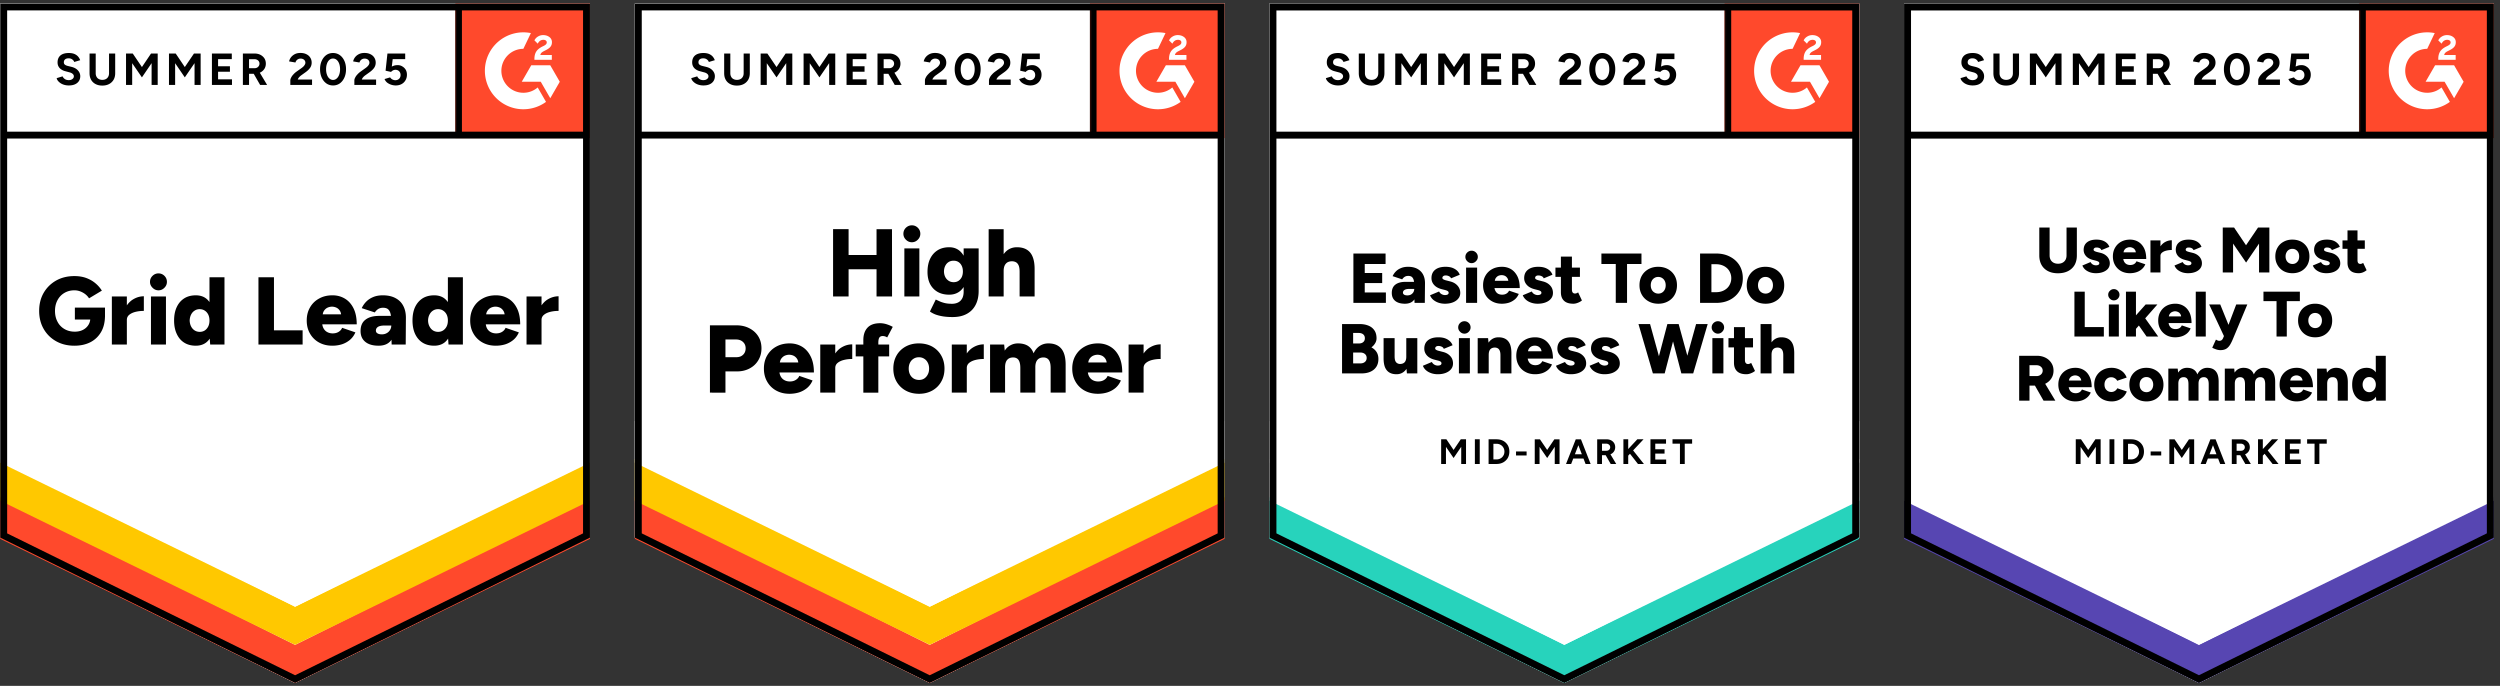<svg xmlns="http://www.w3.org/2000/svg" width="1560" height="428" fill="none">
  <rect width="100%" height="100%" fill="#333333" stroke="none"/>
  <path fill="#fff" d="m.14 335.508 184 90.664 184-90.664V2.172H.14v333.336Z"/>
  <path fill="#fff" d="m.14 335.508 184 90.664 184-90.664V2.172H.14v333.336Z"/>
  <path fill="#000" d="M42.92 53.32c-.987 0-1.907-.12-2.76-.36a8.444 8.444 0 0 1-2.28-1c-.693-.454-1.253-.948-1.68-1.48-.453-.534-.733-1.108-.84-1.72l3.72-1.12c.24.64.68 1.186 1.32 1.64.613.452 1.387.692 2.32.72.987.026 1.787-.188 2.4-.64.64-.454.96-1.028.96-1.72 0-.614-.253-1.134-.76-1.56-.48-.428-1.16-.748-2.04-.96l-2.52-.68c-.96-.24-1.8-.614-2.52-1.12a4.94 4.94 0 0 1-1.72-1.84c-.4-.72-.6-1.56-.6-2.52 0-1.868.6-3.32 1.8-4.36 1.227-1.014 2.96-1.52 5.2-1.52 1.253 0 2.36.172 3.32.52.933.372 1.72.892 2.36 1.56.613.666 1.093 1.466 1.44 2.4l-3.72 1.12c-.213-.64-.627-1.174-1.24-1.6-.587-.454-1.347-.68-2.28-.68-.933 0-1.653.212-2.16.64-.533.426-.8 1.04-.8 1.84 0 .612.2 1.092.6 1.44.427.346 1 .612 1.72.8l2.6.64c1.68.426 2.987 1.172 3.92 2.24.933 1.066 1.4 2.252 1.4 3.56 0 1.146-.28 2.146-.84 3-.56.88-1.373 1.56-2.44 2.04s-2.36.72-3.88.72Zm20.88.08c-1.6 0-3-.32-4.2-.96-1.2-.64-2.12-1.534-2.76-2.68-.64-1.148-.96-2.508-.96-4.08V33.4h3.84v12.28c0 .852.173 1.586.52 2.2.32.64.8 1.12 1.44 1.44.613.346 1.347.52 2.2.52.827 0 1.56-.174 2.2-.52.613-.32 1.093-.8 1.44-1.44.347-.614.52-1.348.52-2.2V33.4h3.84v12.28c0 1.572-.333 2.932-1 4.08a6.952 6.952 0 0 1-2.8 2.68c-1.2.64-2.627.96-4.28.96Zm14.84-.4V33.4h4.2l5.72 8.44 5.68-8.44h4.16V53h-3.8V39.4l-6.04 8.88-6.08-8.84V53h-3.84Zm26.8 0V33.4h4.2l5.68 8.44 5.72-8.44h4.16V53h-3.8V39.4l-6.08 8.88-6.04-8.84V53h-3.84Zm26.8 0V33.4h12.4v3.48l-8.56.04v4.44h7.4v3.4h-7.4v4.76h8.68V53h-12.52Zm19.32 0V33.4h7.28c1.36 0 2.573.266 3.64.8 1.067.56 1.907 1.306 2.52 2.24.587.932.88 2.026.88 3.28 0 1.226-.307 2.32-.92 3.28a6.517 6.517 0 0 1-2.56 2.24c-1.093.532-2.333.8-3.72.8h-3.28V53h-3.84Zm10.76 0-4.52-7.88 2.92-2.08 5.96 9.96h-4.36Zm-6.92-10.44h3.44c.587 0 1.107-.12 1.56-.36.453-.24.813-.574 1.08-1 .293-.428.44-.92.44-1.48 0-.828-.307-1.508-.92-2.04-.613-.508-1.4-.76-2.36-.76h-3.24v5.64ZM181.16 53v-2.84c0-.534.173-1.12.52-1.76.32-.668.787-1.32 1.4-1.96.587-.668 1.28-1.28 2.08-1.84l3-2.12c.4-.294.787-.614 1.16-.96.347-.348.64-.734.88-1.16.24-.428.36-.828.36-1.2 0-.508-.12-.948-.36-1.32a2.34 2.34 0 0 0-1.04-.92c-.427-.24-.973-.36-1.64-.36-.56 0-1.053.12-1.48.36a2.722 2.722 0 0 0-1.08.88 3.188 3.188 0 0 0-.6 1.2l-3.96-.68c.187-.934.587-1.8 1.2-2.6.64-.8 1.453-1.454 2.44-1.96.987-.48 2.12-.72 3.4-.72 1.467 0 2.72.266 3.76.8 1.04.506 1.84 1.212 2.4 2.12.587.906.88 1.96.88 3.16 0 1.2-.333 2.28-1 3.24-.667.932-1.573 1.812-2.72 2.64l-2.68 1.92c-.533.372-1 .786-1.4 1.24-.4.452-.693.946-.88 1.48h8.92V53h-13.56Zm26.68.32c-1.6 0-3-.428-4.2-1.28-1.227-.88-2.187-2.08-2.88-3.6-.693-1.52-1.04-3.268-1.04-5.24 0-1.974.347-3.72 1.04-5.24.693-1.52 1.64-2.72 2.84-3.6 1.2-.854 2.6-1.28 4.2-1.28 1.573 0 2.973.426 4.2 1.28 1.227.88 2.187 2.08 2.88 3.6.693 1.52 1.04 3.266 1.04 5.24 0 1.972-.347 3.72-1.04 5.24-.693 1.52-1.64 2.72-2.84 3.6-1.227.852-2.627 1.28-4.2 1.28Zm0-3.44c.827 0 1.573-.294 2.24-.88.667-.56 1.187-1.348 1.56-2.36.373-.988.56-2.134.56-3.44 0-1.308-.187-2.468-.56-3.48-.373-1.014-.893-1.8-1.56-2.36a3.447 3.447 0 0 0-2.28-.84c-.853 0-1.6.28-2.24.84-.667.56-1.173 1.346-1.52 2.36-.373 1.012-.56 2.172-.56 3.48 0 1.306.187 2.452.56 3.44.347 1.012.853 1.8 1.52 2.36.667.586 1.427.88 2.28.88ZM221.12 53v-2.84c0-.534.173-1.12.52-1.76.32-.668.787-1.32 1.4-1.96.587-.668 1.28-1.28 2.08-1.84l2.96-2.12a8.231 8.231 0 0 0 1.16-.96c.373-.348.68-.734.92-1.16.24-.428.36-.828.36-1.2 0-.508-.12-.948-.36-1.32a2.34 2.34 0 0 0-1.04-.92c-.427-.24-.973-.36-1.64-.36-.56 0-1.053.12-1.48.36a2.722 2.722 0 0 0-1.08.88 3.188 3.188 0 0 0-.6 1.2l-3.96-.68c.187-.934.587-1.8 1.2-2.6s1.427-1.454 2.44-1.96c.987-.48 2.12-.72 3.4-.72 1.467 0 2.72.266 3.76.8 1.04.506 1.84 1.212 2.4 2.12.587.906.88 1.96.88 3.16 0 1.2-.333 2.28-1 3.24-.667.932-1.573 1.812-2.72 2.64l-2.68 1.92c-.533.372-1 .786-1.4 1.24-.4.452-.693.946-.88 1.48h8.92V53h-13.56Zm25.8.32a9.169 9.169 0 0 1-2.76-.44 8.344 8.344 0 0 1-2.56-1.32 5.44 5.44 0 0 1-1.64-2.24l3.48-1.04c.4.612.893 1.052 1.48 1.32.56.292 1.147.44 1.76.44.987 0 1.773-.294 2.36-.88.613-.588.92-1.374.92-2.36 0-.934-.293-1.708-.88-2.32-.587-.614-1.36-.92-2.32-.92-.587 0-1.12.132-1.6.4-.48.266-.853.572-1.12.92l-3.44-.76 1.16-10.72h11.08v3.48h-7.8l-.56 4.68a9.617 9.617 0 0 1 1.68-.68c.613-.16 1.28-.24 2-.24 1.067 0 2.027.266 2.88.8.88.506 1.587 1.2 2.12 2.08.507.88.76 1.906.76 3.08 0 1.332-.307 2.506-.92 3.52a6.115 6.115 0 0 1-2.44 2.36c-1.04.56-2.253.84-3.64.84ZM46.44 215.718c-4.32 0-8.133-.933-11.44-2.8-3.28-1.84-5.867-4.4-7.76-7.68-1.867-3.253-2.8-7-2.8-11.24s.933-7.987 2.8-11.24c1.893-3.253 4.48-5.813 7.76-7.68 3.307-1.867 7.12-2.8 11.44-2.8 2.693 0 5.12.387 7.28 1.16 2.187.8 4.093 1.88 5.72 3.24a19.053 19.053 0 0 1 4.12 4.68l-8 4.8c-.587-.96-1.373-1.827-2.36-2.6a12.501 12.501 0 0 0-3.2-1.76 10.34 10.34 0 0 0-3.56-.64c-2.347 0-4.44.547-6.28 1.64-1.813 1.067-3.24 2.573-4.28 4.52-1.04 1.947-1.56 4.173-1.56 6.68 0 2.533.507 4.76 1.52 6.68.987 1.947 2.427 3.48 4.32 4.6 1.867 1.12 4.04 1.68 6.52 1.68 1.893 0 3.56-.36 5-1.08 1.44-.72 2.573-1.72 3.4-3 .853-1.28 1.28-2.773 1.28-4.48l9.16-1.56c0 4.08-.813 7.52-2.44 10.32-1.653 2.827-3.893 4.96-6.72 6.4-2.853 1.44-6.16 2.16-9.92 2.16Zm.28-16.32v-7.44h18.8v5.72l-5.4 1.72h-13.4Zm29.96.08c0-3.253.653-5.96 1.96-8.12 1.307-2.16 2.947-3.773 4.92-4.84 1.973-1.093 4.04-1.64 6.2-1.64v9.12c-1.84 0-3.573.2-5.2.6-1.6.4-2.907 1.013-3.92 1.84-.987.827-1.48 1.88-1.48 3.16l-2.48-.12Zm-6.88 15.52v-30h9.36v30H69.8Zm24.4 0v-30h9.36v30H94.2Zm4.68-33.84c-1.413 0-2.64-.533-3.68-1.6-1.067-1.04-1.6-2.267-1.6-3.68 0-1.467.533-2.72 1.6-3.76 1.04-1.013 2.267-1.52 3.68-1.52 1.44 0 2.68.507 3.72 1.52 1.04 1.04 1.56 2.293 1.56 3.76 0 1.413-.52 2.64-1.56 3.68-1.04 1.067-2.28 1.6-3.72 1.6Zm32.28 33.84-.44-5.56v-36.44h9.36v42h-8.92Zm-8.96.72c-2.8 0-5.2-.627-7.2-1.88-2.027-1.253-3.587-3.067-4.68-5.44-1.12-2.347-1.68-5.147-1.68-8.4 0-3.28.56-6.093 1.68-8.44 1.093-2.32 2.653-4.12 4.68-5.4 2-1.253 4.4-1.88 7.2-1.88 2.48 0 4.573.627 6.28 1.88 1.707 1.28 2.973 3.08 3.8 5.4.853 2.347 1.28 5.16 1.28 8.44 0 3.253-.427 6.053-1.28 8.4-.827 2.373-2.093 4.187-3.8 5.44-1.707 1.253-3.8 1.88-6.28 1.88Zm2.48-8.64c1.147 0 2.187-.293 3.12-.88.907-.613 1.627-1.453 2.16-2.52.507-1.04.76-2.267.76-3.68 0-1.387-.253-2.613-.76-3.68-.533-1.067-1.253-1.893-2.16-2.48-.933-.613-2-.92-3.2-.92-1.2 0-2.253.307-3.16.92-.933.587-1.667 1.413-2.2 2.48-.533 1.067-.827 2.293-.88 3.68.053 1.413.347 2.64.88 3.68.533 1.067 1.28 1.907 2.24 2.52.933.587 2 .88 3.2.88Zm36.6 7.92v-42h9.68v33.12h17.88v8.88h-27.56Zm46.08.72c-3.12 0-5.88-.667-8.28-2a14.491 14.491 0 0 1-5.64-5.56c-1.36-2.347-2.04-5.067-2.04-8.16 0-3.12.693-5.853 2.08-8.2 1.36-2.373 3.253-4.213 5.68-5.52 2.373-1.333 5.147-2 8.32-2 2.827 0 5.387.68 7.68 2.04 2.293 1.36 4.107 3.387 5.44 6.08 1.333 2.667 2 6 2 10h-22.56l1-1.12c0 1.36.28 2.56.84 3.6.56 1.04 1.347 1.827 2.36 2.36.987.533 2.107.8 3.36.8 1.467 0 2.72-.333 3.76-1 1.013-.64 1.72-1.467 2.12-2.48l8.28 2.84c-.8 1.867-1.933 3.427-3.4 4.68a15.013 15.013 0 0 1-5 2.76c-1.893.587-3.893.88-6 .88Zm-6.04-18.36-1-1.2h13.44l-.84 1.2c0-1.467-.293-2.64-.88-3.52-.587-.88-1.333-1.52-2.24-1.92-.88-.373-1.76-.56-2.64-.56-.853 0-1.733.187-2.64.56-.907.4-1.667 1.04-2.28 1.92-.613.88-.92 2.053-.92 3.52Zm43.08 17.64-.24-6.48v-8.44c0-1.6-.147-3-.44-4.2-.267-1.2-.76-2.147-1.48-2.84-.72-.667-1.8-1-3.24-1-1.12 0-2.107.253-2.96.76-.827.533-1.547 1.253-2.16 2.16l-8.16-2.68a14.45 14.45 0 0 1 2.8-4.04c1.173-1.2 2.627-2.16 4.36-2.88 1.707-.72 3.707-1.08 6-1.08 3.12 0 5.76.587 7.92 1.76 2.16 1.147 3.773 2.76 4.84 4.84 1.093 2.08 1.64 4.547 1.64 7.4l-.12 16.72h-8.76Zm-8.16.72c-3.573 0-6.333-.8-8.28-2.4-1.973-1.6-2.96-3.853-2.96-6.76 0-3.173 1.027-5.533 3.08-7.08 2.027-1.573 4.88-2.36 8.56-2.36h8.24v6h-4.68c-2 0-3.44.28-4.32.84-.88.56-1.32 1.347-1.32 2.36 0 .72.32 1.28.96 1.68.667.427 1.587.64 2.76.64 1.147 0 2.16-.253 3.04-.76a5.361 5.361 0 0 0 2.08-2c.507-.827.76-1.747.76-2.76h2.32c0 4-.84 7.107-2.52 9.32-1.68 2.187-4.253 3.28-7.72 3.28Zm43.64-.72-.4-5.56v-36.44h9.36v42h-8.96Zm-8.92.72c-2.8 0-5.213-.627-7.24-1.88-2-1.253-3.56-3.067-4.68-5.44-1.093-2.347-1.64-5.147-1.64-8.4 0-3.28.547-6.093 1.64-8.44 1.12-2.32 2.68-4.12 4.68-5.4 2.027-1.253 4.44-1.88 7.24-1.88 2.48 0 4.573.627 6.28 1.88 1.68 1.28 2.947 3.08 3.8 5.4.827 2.347 1.24 5.16 1.24 8.44 0 3.253-.413 6.053-1.24 8.4-.853 2.373-2.12 4.187-3.8 5.44-1.707 1.253-3.8 1.88-6.28 1.88Zm2.44-8.64c1.173 0 2.213-.293 3.12-.88.933-.613 1.667-1.453 2.2-2.52.507-1.04.76-2.267.76-3.68 0-1.387-.253-2.613-.76-3.68-.533-1.067-1.267-1.893-2.2-2.48-.907-.613-1.96-.92-3.16-.92-1.2 0-2.267.307-3.2.92-.907.587-1.627 1.413-2.16 2.48-.56 1.067-.853 2.293-.88 3.68.027 1.413.32 2.64.88 3.68.533 1.067 1.267 1.907 2.2 2.52.933.587 2 .88 3.2.88Zm35.96 8.64c-3.12 0-5.88-.667-8.28-2a14.491 14.491 0 0 1-5.64-5.56c-1.36-2.347-2.04-5.067-2.04-8.16 0-3.12.693-5.853 2.08-8.2 1.36-2.373 3.253-4.213 5.68-5.52 2.373-1.333 5.147-2 8.32-2 2.827 0 5.387.68 7.68 2.04 2.293 1.36 4.107 3.387 5.44 6.08 1.333 2.667 2 6 2 10h-22.56l1.04-1.12c0 1.36.267 2.56.8 3.6.56 1.04 1.347 1.827 2.36 2.36.987.533 2.107.8 3.36.8 1.493 0 2.747-.333 3.76-1 1.013-.64 1.72-1.467 2.12-2.48l8.28 2.84c-.8 1.867-1.933 3.427-3.4 4.68a15.013 15.013 0 0 1-5 2.76c-1.893.587-3.893.88-6 .88Zm-6.08-18.36-.96-1.2h13.44l-.8 1.2c0-1.467-.307-2.64-.92-3.52-.587-.88-1.32-1.52-2.2-1.92a6.81 6.81 0 0 0-2.68-.56c-.88 0-1.76.187-2.64.56-.907.4-1.667 1.04-2.28 1.92-.64.88-.96 2.053-.96 3.52Zm32.2 2.12c0-3.253.64-5.96 1.92-8.12 1.307-2.16 2.947-3.773 4.92-4.84 2-1.093 4.08-1.64 6.24-1.64v9.12c-1.84 0-3.573.2-5.2.6-1.627.4-2.933 1.013-3.92 1.84-1.013.827-1.52 1.88-1.52 3.16l-2.44-.12Zm-6.92 15.52v-30h9.36v30h-9.36Z"/>
  <path fill="#FF492C" d="M284.14 2.172h84v84h-84v-84Z"/>
  <mask id="a" width="85" height="85" x="284" y="2" maskUnits="userSpaceOnUse" style="mask-type:luminance">
    <path fill="#fff" d="M284.14 2.172h84v84h-84v-84Z"/>
  </mask>
  <g mask="url(#a)">
    <path fill="#fff" fill-rule="evenodd" d="M344.344 34.338h-7.176c.196-1.124.888-1.752 2.296-2.464l1.324-.672c2.364-1.212 3.624-2.576 3.624-4.8a3.893 3.893 0 0 0-1.628-3.312c-1.064-.8-2.364-1.192-3.86-1.192a6 6 0 0 0-3.276.932 5.536 5.536 0 0 0-2.168 2.36l2.08 2.076c.804-1.624 1.976-2.424 3.516-2.424 1.3 0 2.104.672 2.104 1.6 0 .78-.392 1.428-1.888 2.184l-.844.412c-1.844.932-3.124 1.992-3.86 3.2-.74 1.192-1.108 2.728-1.108 4.568v.496h10.864v-2.964Zm-.98 6.4H331.5l-5.932 10.28h11.864l5.932 10.28 5.936-10.28-5.936-10.28Z" clip-rule="evenodd"/>
    <path fill="#fff" fill-rule="evenodd" d="M326.576 57.89a13.732 13.732 0 0 1-13.72-13.713 13.73 13.73 0 0 1 13.72-13.708l4.696-9.824a24.001 24.001 0 0 0-28.704 23.532A24.006 24.006 0 0 0 317.39 66.35a24.003 24.003 0 0 0 9.186 1.824 23.911 23.911 0 0 0 14.14-4.6l-5.2-9.008a13.667 13.667 0 0 1-8.94 3.324Z" clip-rule="evenodd"/>
    <path stroke="#000" stroke-width="4.295" d="M286.096 4.84v79.472"/>
  </g>
  <path fill="#FF492C" d="M.14 336.254v-26l184 92.168 184-92.168v26l-184 89.92-184-89.92Z"/>
  <path fill="#FFC800" d="M.14 312.438v-26l184 92.167 184-92.167v26l-184 89.919-184-89.919Z"/>
  <path fill="#fff" d="M.14 288.695v-26l184 92.172 184-92.172v26l-184 89.92-184-89.92Z"/>
  <path stroke="#000" stroke-width="4.295" d="M366.44 84.31H2.64M365.968 334.16 184.14 423.751 2.312 334.159V4.343h363.656v329.816Z"/>
  <path fill="#fff" d="m396.14 335.508 184 90.664 184-90.664V2.172h-368v333.336Z"/>
  <path fill="#fff" d="m396.14 335.508 184 90.664 184-90.664V2.172h-368v333.336Z"/>
  <path fill="#000" d="M438.92 53.32c-.987 0-1.907-.12-2.76-.36a8.452 8.452 0 0 1-2.28-1c-.693-.454-1.253-.948-1.68-1.48-.453-.534-.733-1.108-.84-1.72l3.72-1.12c.24.64.68 1.186 1.32 1.64.613.452 1.387.692 2.32.72.987.026 1.787-.188 2.4-.64.64-.454.96-1.028.96-1.72 0-.614-.253-1.134-.76-1.56-.48-.428-1.16-.748-2.04-.96l-2.52-.68c-.96-.24-1.8-.614-2.52-1.12a4.936 4.936 0 0 1-1.72-1.84c-.4-.72-.6-1.56-.6-2.52 0-1.868.6-3.32 1.8-4.36 1.227-1.014 2.96-1.52 5.2-1.52 1.253 0 2.36.172 3.32.52.933.372 1.72.892 2.36 1.56.613.666 1.093 1.466 1.44 2.4l-3.72 1.12c-.213-.64-.627-1.174-1.24-1.6-.587-.454-1.347-.68-2.28-.68-.933 0-1.653.212-2.16.64-.533.426-.8 1.04-.8 1.84 0 .612.2 1.092.6 1.44.427.346 1 .612 1.72.8l2.6.64c1.68.426 2.987 1.172 3.92 2.24.933 1.066 1.4 2.252 1.4 3.56 0 1.146-.28 2.146-.84 3-.56.88-1.373 1.56-2.44 2.04s-2.36.72-3.88.72Zm20.88.08c-1.6 0-3-.32-4.2-.96-1.2-.64-2.12-1.534-2.76-2.68-.64-1.148-.96-2.508-.96-4.08V33.4h3.84v12.28c0 .852.173 1.586.52 2.2.32.64.8 1.12 1.44 1.44.613.346 1.347.52 2.2.52.827 0 1.56-.174 2.2-.52.613-.32 1.093-.8 1.44-1.44.347-.614.52-1.348.52-2.2V33.4h3.84v12.28c0 1.572-.333 2.932-1 4.08a6.955 6.955 0 0 1-2.8 2.68c-1.2.64-2.627.96-4.28.96Zm14.84-.4V33.4h4.2l5.72 8.44 5.68-8.44h4.16V53h-3.8V39.4l-6.04 8.88-6.08-8.84V53h-3.84Zm26.8 0V33.4h4.2l5.68 8.44 5.72-8.44h4.16V53h-3.8V39.4l-6.08 8.88-6.04-8.84V53h-3.84Zm26.8 0V33.4h12.4v3.48l-8.56.04v4.44h7.4v3.4h-7.4v4.76h8.68V53h-12.52Zm19.32 0V33.4h7.28c1.36 0 2.573.266 3.64.8 1.067.56 1.907 1.306 2.52 2.24.587.932.88 2.026.88 3.28 0 1.226-.307 2.32-.92 3.28a6.517 6.517 0 0 1-2.56 2.24c-1.093.532-2.333.8-3.72.8h-3.28V53h-3.84Zm10.76 0-4.52-7.88 2.92-2.08 5.96 9.96h-4.36Zm-6.92-10.44h3.44c.587 0 1.107-.12 1.56-.36.453-.24.813-.574 1.08-1 .293-.428.44-.92.44-1.48 0-.828-.307-1.508-.92-2.04-.613-.508-1.4-.76-2.36-.76h-3.24v5.64ZM577.16 53v-2.84c0-.534.173-1.12.52-1.76.32-.668.787-1.32 1.4-1.96.587-.668 1.28-1.28 2.08-1.84l3-2.12c.4-.294.787-.614 1.16-.96.347-.348.64-.734.88-1.16.24-.428.36-.828.36-1.2 0-.508-.12-.948-.36-1.32a2.34 2.34 0 0 0-1.04-.92c-.427-.24-.973-.36-1.64-.36-.56 0-1.053.12-1.48.36a2.722 2.722 0 0 0-1.08.88 3.188 3.188 0 0 0-.6 1.2l-3.96-.68c.187-.934.587-1.8 1.2-2.6.64-.8 1.453-1.454 2.44-1.96.987-.48 2.12-.72 3.4-.72 1.467 0 2.72.266 3.76.8 1.04.506 1.84 1.212 2.4 2.12.587.906.88 1.96.88 3.16 0 1.2-.333 2.28-1 3.24-.667.932-1.573 1.812-2.72 2.64l-2.68 1.92c-.533.372-1 .786-1.4 1.24-.4.452-.693.946-.88 1.48h8.92V53h-13.56Zm26.68.32c-1.6 0-3-.428-4.2-1.28-1.227-.88-2.187-2.08-2.88-3.6-.693-1.52-1.04-3.268-1.04-5.24 0-1.974.347-3.72 1.04-5.24.693-1.52 1.64-2.72 2.84-3.6 1.2-.854 2.6-1.28 4.2-1.28 1.573 0 2.973.426 4.2 1.28 1.227.88 2.187 2.08 2.88 3.6.693 1.52 1.04 3.266 1.04 5.24 0 1.972-.347 3.72-1.04 5.24-.693 1.52-1.64 2.72-2.84 3.6-1.227.852-2.627 1.28-4.2 1.28Zm0-3.44c.827 0 1.573-.294 2.24-.88.667-.56 1.187-1.348 1.56-2.36.373-.988.56-2.134.56-3.44 0-1.308-.187-2.468-.56-3.48-.373-1.014-.893-1.8-1.56-2.36a3.447 3.447 0 0 0-2.28-.84c-.853 0-1.6.28-2.24.84-.667.56-1.173 1.346-1.52 2.36-.373 1.012-.56 2.172-.56 3.48 0 1.306.187 2.452.56 3.44.347 1.012.853 1.8 1.52 2.36.667.586 1.427.88 2.28.88ZM617.12 53v-2.84c0-.534.173-1.12.52-1.76.32-.668.787-1.32 1.4-1.96.587-.668 1.28-1.28 2.08-1.84l2.96-2.12a8.231 8.231 0 0 0 1.16-.96c.373-.348.68-.734.92-1.16.24-.428.36-.828.36-1.2 0-.508-.12-.948-.36-1.32a2.34 2.34 0 0 0-1.04-.92c-.427-.24-.973-.36-1.64-.36-.56 0-1.053.12-1.48.36a2.722 2.722 0 0 0-1.08.88 3.188 3.188 0 0 0-.6 1.2l-3.96-.68c.187-.934.587-1.8 1.2-2.6s1.427-1.454 2.44-1.96c.987-.48 2.12-.72 3.4-.72 1.467 0 2.72.266 3.76.8 1.04.506 1.84 1.212 2.4 2.12.587.906.88 1.96.88 3.16 0 1.2-.333 2.28-1 3.24-.667.932-1.573 1.812-2.72 2.64l-2.68 1.92c-.533.372-1 .786-1.4 1.24-.4.452-.693.946-.88 1.48h8.92V53h-13.56Zm25.8.32a9.169 9.169 0 0 1-2.76-.44 8.344 8.344 0 0 1-2.56-1.32 5.44 5.44 0 0 1-1.64-2.24l3.48-1.04c.4.612.893 1.052 1.48 1.32.56.292 1.147.44 1.76.44.987 0 1.773-.294 2.36-.88.613-.588.92-1.374.92-2.36 0-.934-.293-1.708-.88-2.32-.587-.614-1.36-.92-2.32-.92-.587 0-1.12.132-1.6.4-.48.266-.853.572-1.12.92l-3.44-.76 1.16-10.72h11.08v3.48h-7.8l-.56 4.68a9.617 9.617 0 0 1 1.68-.68c.613-.16 1.28-.24 2-.24 1.067 0 2.027.266 2.88.8.88.506 1.587 1.2 2.12 2.08.507.88.76 1.906.76 3.08 0 1.332-.307 2.506-.92 3.52a6.115 6.115 0 0 1-2.44 2.36c-1.04.56-2.253.84-3.64.84ZM546.96 185.002v-42h9.64l.04 42h-9.68Zm-27.12 0v-42.04h9.68v42.04h-9.68Zm6.84-16.96v-8.92h25.44v8.92h-25.44Zm37.64 16.96v-30h9.36v30h-9.36Zm4.68-33.84c-1.413 0-2.653-.534-3.72-1.6-1.04-1.04-1.56-2.267-1.56-3.68 0-1.467.52-2.72 1.56-3.76 1.067-1.014 2.307-1.52 3.72-1.52 1.44 0 2.68.506 3.72 1.52 1.04 1.04 1.56 2.293 1.56 3.76 0 1.413-.52 2.64-1.56 3.68-1.04 1.066-2.28 1.6-3.72 1.6Zm25.48 46.68c-2.427 0-4.56-.16-6.4-.48-1.813-.32-3.36-.734-4.64-1.24-1.28-.534-2.333-1.12-3.16-1.76l3.64-7.44 2.28 1.04c.88.426 1.96.8 3.24 1.12 1.28.32 2.827.48 4.64.48 1.387 0 2.627-.267 3.72-.8 1.093-.534 1.96-1.374 2.6-2.52.613-1.147.92-2.574.92-4.28v-26.96h9.36v26.6c0 3.36-.64 6.253-1.92 8.68-1.28 2.453-3.12 4.32-5.52 5.6-2.4 1.306-5.32 1.96-8.76 1.96Zm-2.16-13.96c-2.8 0-5.213-.574-7.24-1.72-2-1.147-3.56-2.774-4.68-4.88-1.093-2.134-1.64-4.654-1.64-7.56 0-3.2.547-5.947 1.64-8.24 1.093-2.267 2.653-4.04 4.68-5.32 2.027-1.254 4.44-1.88 7.24-1.88 2.32 0 4.333.626 6.04 1.88 1.68 1.28 2.987 3.08 3.92 5.4.933 2.32 1.4 5.093 1.4 8.32 0 2.88-.467 5.36-1.4 7.44-.933 2.08-2.24 3.693-3.92 4.84-1.707 1.146-3.72 1.72-6.04 1.72Zm2.76-7.8c1.2 0 2.227-.294 3.08-.88.853-.587 1.52-1.374 2-2.36.453-1.014.68-2.16.68-3.44 0-1.36-.24-2.534-.72-3.52-.48-1.014-1.147-1.8-2-2.36-.853-.56-1.88-.84-3.08-.84-1.173 0-2.213.28-3.12.84-.88.56-1.573 1.346-2.08 2.36-.507.986-.773 2.16-.8 3.52.027 1.28.293 2.426.8 3.44a6.051 6.051 0 0 0 2.12 2.36c.907.586 1.947.88 3.12.88Zm21.84 8.92v-42h9.36v42h-9.36Zm19.32 0v-15.36h9.36v15.36h-9.36Zm0-15.36c0-1.6-.173-2.867-.52-3.8-.373-.934-.893-1.627-1.56-2.08-.693-.427-1.493-.667-2.4-.72-1.813-.054-3.173.44-4.08 1.48-.933 1.013-1.4 2.56-1.4 4.64h-2.8c0-3.147.48-5.84 1.44-8.08.96-2.214 2.267-3.907 3.92-5.08 1.653-1.147 3.56-1.72 5.72-1.72 2.453 0 4.493.493 6.12 1.48 1.653.986 2.88 2.48 3.68 4.48.827 2 1.24 4.56 1.24 7.68v1.72h-9.36ZM443 245.002v-42h16.52c3.04 0 5.733.613 8.08 1.84 2.373 1.226 4.227 2.906 5.56 5.04 1.333 2.133 2 4.626 2 7.48 0 2.746-.653 5.213-1.96 7.4-1.28 2.186-3.08 3.893-5.4 5.12-2.32 1.253-4.987 1.88-8 1.88h-7.12v13.24H443Zm9.68-22.12h6.88c1.733 0 3.12-.52 4.16-1.56 1.04-1.014 1.56-2.334 1.56-3.96 0-1.654-.56-2.987-1.68-4-1.093-1.014-2.533-1.52-4.32-1.52h-6.6v11.04Zm39.96 22.84c-3.12 0-5.88-.667-8.28-2a14.498 14.498 0 0 1-5.64-5.56c-1.36-2.347-2.04-5.067-2.04-8.16 0-3.12.68-5.854 2.04-8.2 1.387-2.374 3.28-4.214 5.68-5.52 2.4-1.334 5.187-2 8.36-2 2.827 0 5.387.68 7.68 2.04 2.267 1.36 4.067 3.386 5.4 6.08 1.36 2.666 2.04 6 2.04 10h-22.56l1-1.12c0 1.36.28 2.56.84 3.6.56 1.04 1.347 1.826 2.36 2.36.987.533 2.107.8 3.36.8 1.467 0 2.707-.334 3.72-1 1.04-.64 1.76-1.467 2.16-2.48l8.28 2.84c-.8 1.866-1.933 3.426-3.4 4.68a15.048 15.048 0 0 1-5 2.76c-1.893.586-3.893.88-6 .88Zm-6.08-18.36-.96-1.2h13.44l-.84 1.2c0-1.467-.293-2.64-.88-3.52-.613-.88-1.36-1.52-2.24-1.92a6.701 6.701 0 0 0-2.64-.56c-.88 0-1.773.186-2.68.56-.88.4-1.64 1.04-2.28 1.92-.613.88-.92 2.053-.92 3.52Zm32.16 2.12c0-3.254.653-5.96 1.96-8.12 1.307-2.16 2.947-3.774 4.92-4.84 1.973-1.094 4.04-1.64 6.2-1.64v9.12c-1.84 0-3.573.2-5.2.6-1.6.4-2.907 1.013-3.92 1.84-.987.826-1.48 1.88-1.48 3.16l-2.48-.12Zm-6.88 15.52v-30h9.36v30h-9.36Zm26.88 0v-32.76c0-3.28.853-5.854 2.56-7.72 1.733-1.894 4.373-2.84 7.92-2.84 1.333 0 2.72.226 4.16.68 1.44.48 2.68 1.013 3.72 1.6l-3.48 6.6c-.48-.32-.96-.547-1.44-.68-.48-.134-.92-.2-1.32-.2-.96 0-1.667.32-2.12.96-.427.666-.64 1.76-.64 3.28v31.08h-9.36Zm-4.76-22.6v-7.4h20.88v7.4h-20.88Zm39.56 23.32c-3.173 0-5.96-.667-8.36-2a14.784 14.784 0 0 1-5.68-5.56c-1.36-2.347-2.04-5.067-2.04-8.16 0-3.067.667-5.787 2-8.16 1.333-2.347 3.213-4.2 5.64-5.56 2.427-1.334 5.173-2 8.24-2 3.173 0 5.973.666 8.4 2 2.4 1.36 4.267 3.213 5.6 5.56 1.36 2.373 2.04 5.093 2.04 8.16 0 3.093-.68 5.813-2.04 8.16-1.333 2.373-3.2 4.226-5.6 5.56-2.4 1.333-5.133 2-8.2 2Zm0-8.64c1.2 0 2.267-.294 3.2-.88.933-.614 1.667-1.454 2.2-2.52.56-1.04.84-2.267.84-3.68 0-1.387-.28-2.614-.84-3.68-.533-1.067-1.28-1.894-2.24-2.48-.96-.614-2.053-.92-3.28-.92-1.253 0-2.36.306-3.32.92-.96.586-1.707 1.413-2.24 2.48-.533 1.066-.8 2.293-.8 3.68 0 1.413.267 2.64.8 3.68a6.136 6.136 0 0 0 2.28 2.52c.987.586 2.12.88 3.4.88Zm27.28-7.6c0-3.254.653-5.96 1.96-8.12 1.307-2.16 2.947-3.774 4.92-4.84 1.973-1.094 4.04-1.64 6.2-1.64v9.12c-1.84 0-3.56.2-5.16.6-1.627.4-2.947 1.013-3.96 1.84-.987.826-1.48 1.88-1.48 3.16l-2.48-.12Zm-6.88 15.52v-30h9.36v30h-9.36Zm23.88 0v-30h8.8l.36 3.8c.96-1.494 2.16-2.614 3.6-3.36 1.413-.774 2.973-1.16 4.68-1.16 2.48 0 4.533.506 6.16 1.52 1.627 1.04 2.813 2.6 3.56 4.68.933-2 2.2-3.534 3.8-4.6 1.6-1.067 3.4-1.6 5.4-1.6 3.6 0 6.307 1.106 8.12 3.32 1.813 2.186 2.707 5.6 2.68 10.24v17.16h-9.36v-15.36c0-1.6-.173-2.867-.52-3.8-.347-.934-.84-1.627-1.48-2.08-.64-.427-1.4-.667-2.28-.72-1.707-.027-3.013.466-3.92 1.48-.907 1.013-1.36 2.56-1.36 4.64v15.84h-9.36v-15.36c0-1.6-.173-2.867-.52-3.8-.32-.934-.8-1.627-1.44-2.08-.64-.427-1.4-.667-2.28-.72-1.733-.027-3.04.466-3.92 1.48-.907 1.013-1.36 2.56-1.36 4.64v15.84h-9.36Zm67.24.72c-3.12 0-5.88-.667-8.28-2a14.498 14.498 0 0 1-5.64-5.56c-1.36-2.347-2.04-5.067-2.04-8.16 0-3.12.693-5.854 2.08-8.2 1.387-2.374 3.28-4.214 5.68-5.52 2.4-1.334 5.173-2 8.32-2 2.853 0 5.413.68 7.68 2.04 2.293 1.36 4.107 3.386 5.44 6.08 1.333 2.666 2 6 2 10h-22.56l1.04-1.12c0 1.36.28 2.56.84 3.6.56 1.04 1.333 1.826 2.32 2.36 1.013.533 2.133.8 3.36.8 1.493 0 2.747-.334 3.76-1 1.013-.64 1.72-1.467 2.12-2.48l8.28 2.84c-.8 1.866-1.92 3.426-3.36 4.68-1.467 1.226-3.147 2.146-5.04 2.76-1.867.586-3.867.88-6 .88Zm-6.04-18.36-.96-1.2h13.44l-.84 1.2c0-1.467-.307-2.64-.92-3.52-.587-.88-1.32-1.52-2.2-1.92a6.701 6.701 0 0 0-2.64-.56c-.88 0-1.773.186-2.68.56-.907.4-1.667 1.04-2.28 1.92-.613.88-.92 2.053-.92 3.52Zm32.16 2.12c0-3.254.653-5.96 1.96-8.12 1.28-2.16 2.92-3.774 4.92-4.84 1.973-1.094 4.04-1.64 6.2-1.64v9.12c-1.84 0-3.573.2-5.2.6-1.627.4-2.933 1.013-3.92 1.84-1.013.826-1.52 1.88-1.52 3.16l-2.44-.12Zm-6.92 15.52v-30h9.36v30h-9.36Z"/>
  <path fill="#FF492C" d="M680.14 2.172h84v84h-84v-84Z"/>
  <mask id="b" width="85" height="85" x="680" y="2" maskUnits="userSpaceOnUse" style="mask-type:luminance">
    <path fill="#fff" d="M680.14 2.172h84v84h-84v-84Z"/>
  </mask>
  <g mask="url(#b)">
    <path fill="#fff" fill-rule="evenodd" d="M740.344 34.338h-7.176c.196-1.124.888-1.752 2.296-2.464l1.324-.672c2.364-1.212 3.624-2.576 3.624-4.8a3.893 3.893 0 0 0-1.628-3.312c-1.064-.8-2.364-1.192-3.86-1.192a6 6 0 0 0-3.276.932 5.53 5.53 0 0 0-2.168 2.36l2.08 2.076c.804-1.624 1.976-2.424 3.516-2.424 1.3 0 2.104.672 2.104 1.6 0 .78-.392 1.428-1.888 2.184l-.844.412c-1.844.932-3.124 1.992-3.86 3.2-.74 1.192-1.108 2.728-1.108 4.568v.496h10.864v-2.964Zm-.98 6.4H727.5l-5.932 10.28h11.864l5.932 10.28 5.936-10.28-5.936-10.28Z" clip-rule="evenodd"/>
    <path fill="#fff" fill-rule="evenodd" d="M722.576 57.89a13.732 13.732 0 0 1-13.72-13.713 13.73 13.73 0 0 1 13.72-13.708l4.696-9.824a24.001 24.001 0 0 0-28.704 23.532A24.006 24.006 0 0 0 713.39 66.35a24.003 24.003 0 0 0 9.186 1.824 23.911 23.911 0 0 0 14.14-4.6l-5.2-9.008a13.667 13.667 0 0 1-8.94 3.324Z" clip-rule="evenodd"/>
    <path stroke="#000" stroke-width="4.295" d="M682.096 4.84v79.472"/>
  </g>
  <path fill="#FF492C" d="M396.14 336.254v-26l184 92.168 184-92.168v26l-184 89.92-184-89.92Z"/>
  <path fill="#FFC800" d="M396.14 312.438v-26l184 92.167 184-92.167v26l-184 89.919-184-89.919Z"/>
  <path fill="#fff" d="M396.14 288.695v-26l184 92.172 184-92.172v26l-184 89.92-184-89.92Z"/>
  <path stroke="#000" stroke-width="4.295" d="M762.44 84.31h-363.8M761.968 334.16 580.14 423.751l-181.828-89.592V4.343h363.656v329.816Z"/>
  <path fill="#fff" d="m792.14 335.508 184 90.664 184-90.664V2.172h-368v333.336Z"/>
  <path fill="#fff" d="m792.14 335.508 184 90.664 184-90.664V2.172h-368v333.336Z"/>
  <path fill="#000" d="M834.92 53.32c-.987 0-1.907-.12-2.76-.36a8.452 8.452 0 0 1-2.28-1c-.693-.454-1.253-.948-1.68-1.48-.453-.534-.733-1.108-.84-1.72l3.72-1.12c.24.64.68 1.186 1.32 1.64.613.452 1.387.692 2.32.72.987.026 1.787-.188 2.4-.64.64-.454.96-1.028.96-1.72 0-.614-.253-1.134-.76-1.56-.48-.428-1.16-.748-2.04-.96l-2.52-.68c-.96-.24-1.8-.614-2.52-1.12a4.936 4.936 0 0 1-1.72-1.84c-.4-.72-.6-1.56-.6-2.52 0-1.868.6-3.32 1.8-4.36 1.227-1.014 2.96-1.52 5.2-1.52 1.253 0 2.36.172 3.32.52.933.372 1.72.892 2.36 1.56.613.666 1.093 1.466 1.44 2.4l-3.72 1.12c-.213-.64-.627-1.174-1.24-1.6-.587-.454-1.347-.68-2.28-.68-.933 0-1.653.212-2.16.64-.533.426-.8 1.04-.8 1.84 0 .612.2 1.092.6 1.44.427.346 1 .612 1.72.8l2.6.64c1.68.426 2.987 1.172 3.92 2.24.933 1.066 1.4 2.252 1.4 3.56 0 1.146-.28 2.146-.84 3-.56.88-1.373 1.56-2.44 2.04s-2.36.72-3.88.72Zm20.88.08c-1.6 0-3-.32-4.2-.96-1.2-.64-2.12-1.534-2.76-2.68-.64-1.148-.96-2.508-.96-4.08V33.4h3.84v12.28c0 .852.173 1.586.52 2.2.32.64.8 1.12 1.44 1.44.613.346 1.347.52 2.2.52.827 0 1.56-.174 2.2-.52.613-.32 1.093-.8 1.44-1.44.347-.614.52-1.348.52-2.2V33.4h3.84v12.28c0 1.572-.333 2.932-1 4.08a6.955 6.955 0 0 1-2.8 2.68c-1.2.64-2.627.96-4.28.96Zm14.84-.4V33.4h4.2l5.72 8.44 5.68-8.44h4.16V53h-3.8V39.4l-6.04 8.88-6.08-8.84V53h-3.84Zm26.8 0V33.4h4.2l5.68 8.44 5.72-8.44h4.16V53h-3.8V39.4l-6.08 8.88-6.04-8.84V53h-3.84Zm26.8 0V33.4h12.4v3.48l-8.56.04v4.44h7.4v3.4h-7.4v4.76h8.68V53h-12.52Zm19.32 0V33.4h7.28c1.36 0 2.573.266 3.64.8 1.067.56 1.907 1.306 2.52 2.24.587.932.88 2.026.88 3.28 0 1.226-.307 2.32-.92 3.28a6.517 6.517 0 0 1-2.56 2.24c-1.093.532-2.333.8-3.72.8h-3.28V53h-3.84Zm10.76 0-4.52-7.88 2.92-2.08 5.96 9.96h-4.36Zm-6.92-10.44h3.44c.587 0 1.107-.12 1.56-.36.453-.24.813-.574 1.08-1 .293-.428.44-.92.44-1.48 0-.828-.307-1.508-.92-2.04-.613-.508-1.4-.76-2.36-.76h-3.24v5.64ZM973.16 53v-2.84c0-.534.173-1.12.52-1.76.32-.668.787-1.32 1.4-1.96.587-.668 1.28-1.28 2.08-1.84l3-2.12c.4-.294.787-.614 1.16-.96.347-.348.64-.734.88-1.16.24-.428.36-.828.36-1.2 0-.508-.12-.948-.36-1.32a2.34 2.34 0 0 0-1.04-.92c-.427-.24-.973-.36-1.64-.36-.56 0-1.053.12-1.48.36a2.722 2.722 0 0 0-1.08.88 3.188 3.188 0 0 0-.6 1.2l-3.96-.68c.187-.934.587-1.8 1.2-2.6.64-.8 1.453-1.454 2.44-1.96.987-.48 2.12-.72 3.4-.72 1.467 0 2.72.266 3.76.8 1.04.506 1.84 1.212 2.4 2.12.587.906.88 1.96.88 3.16 0 1.2-.333 2.28-1 3.24-.667.932-1.573 1.812-2.72 2.64l-2.68 1.92c-.533.372-1 .786-1.4 1.24-.4.452-.693.946-.88 1.48h8.92V53h-13.56Zm26.68.32c-1.6 0-3-.428-4.2-1.28-1.227-.88-2.187-2.08-2.88-3.6-.693-1.52-1.04-3.268-1.04-5.24 0-1.974.347-3.72 1.04-5.24.693-1.52 1.64-2.72 2.84-3.6 1.2-.854 2.6-1.28 4.2-1.28 1.57 0 2.97.426 4.2 1.28 1.23.88 2.19 2.08 2.88 3.6s1.04 3.266 1.04 5.24c0 1.972-.35 3.72-1.04 5.24-.69 1.52-1.64 2.72-2.84 3.6-1.23.852-2.63 1.28-4.2 1.28Zm0-3.44c.83 0 1.57-.294 2.24-.88.67-.56 1.19-1.348 1.56-2.36.37-.988.56-2.134.56-3.44 0-1.308-.19-2.468-.56-3.48-.37-1.014-.89-1.8-1.56-2.36-.67-.56-1.43-.84-2.28-.84-.853 0-1.6.28-2.24.84-.667.56-1.173 1.346-1.52 2.36-.373 1.012-.56 2.172-.56 3.48 0 1.306.187 2.452.56 3.44.347 1.012.853 1.8 1.52 2.36.667.586 1.427.88 2.28.88Zm13.28 3.12v-2.84c0-.534.17-1.12.52-1.76.32-.668.79-1.32 1.4-1.96a11.77 11.77 0 0 1 2.08-1.84l2.96-2.12c.43-.294.81-.614 1.16-.96.37-.348.68-.734.92-1.16.24-.428.36-.828.36-1.2 0-.508-.12-.948-.36-1.32-.24-.4-.59-.708-1.04-.92-.43-.24-.97-.36-1.64-.36-.56 0-1.05.12-1.48.36-.45.212-.81.506-1.08.88-.29.372-.49.772-.6 1.2l-3.96-.68c.19-.934.59-1.8 1.2-2.6s1.43-1.454 2.44-1.96c.99-.48 2.12-.72 3.4-.72 1.47 0 2.72.266 3.76.8 1.04.506 1.84 1.212 2.4 2.12.59.906.88 1.96.88 3.16 0 1.2-.33 2.28-1 3.24-.67.932-1.57 1.812-2.72 2.64l-2.68 1.92c-.53.372-1 .786-1.4 1.24-.4.452-.69.946-.88 1.48h8.92V53h-13.56Zm25.8.32a9.14 9.14 0 0 1-2.76-.44 8.344 8.344 0 0 1-2.56-1.32 5.44 5.44 0 0 1-1.64-2.24l3.48-1.04c.4.612.89 1.052 1.48 1.32.56.292 1.15.44 1.76.44.99 0 1.77-.294 2.36-.88.61-.588.92-1.374.92-2.36 0-.934-.29-1.708-.88-2.32-.59-.614-1.36-.92-2.32-.92-.59 0-1.12.132-1.6.4-.48.266-.85.572-1.12.92l-3.44-.76 1.16-10.72h11.08v3.48h-7.8l-.56 4.68a9.81 9.81 0 0 1 1.68-.68c.61-.16 1.28-.24 2-.24 1.07 0 2.03.266 2.88.8.88.506 1.59 1.2 2.12 2.08.51.88.76 1.906.76 3.08 0 1.332-.31 2.506-.92 3.52a6.134 6.134 0 0 1-2.44 2.36c-1.04.56-2.25.84-3.64.84ZM844.52 189.001v-30.8h20.08v6.52h-13v5.64h10.88v6.28H851.6v5.84h13.2v6.52h-20.28Zm38.16 0-.2-4.76v-6.2c0-1.173-.093-2.2-.28-3.08-.213-.88-.587-1.573-1.12-2.08-.533-.48-1.32-.72-2.36-.72-.827 0-1.547.187-2.16.56-.613.374-1.147.907-1.6 1.6l-5.96-2a9.651 9.651 0 0 1 2.04-2.96c.853-.88 1.92-1.573 3.2-2.08 1.253-.533 2.72-.8 4.4-.8 2.267 0 4.2.427 5.8 1.28 1.573.854 2.76 2.04 3.56 3.56.8 1.52 1.2 3.32 1.2 5.4l-.12 12.28h-6.4Zm-6 .52c-2.613 0-4.64-.586-6.08-1.76-1.413-1.173-2.12-2.826-2.12-4.96 0-2.32.747-4.053 2.24-5.2 1.493-1.146 3.587-1.72 6.28-1.72h6.04v4.4h-3.44c-1.467 0-2.52.214-3.16.64-.667.4-1 .974-1 1.72 0 .507.253.92.76 1.24.48.294 1.147.44 2 .44s1.6-.173 2.24-.52a4.247 4.247 0 0 0 1.52-1.48c.347-.613.52-1.293.52-2.04h1.72c0 2.934-.613 5.214-1.84 6.84-1.227 1.6-3.12 2.4-5.68 2.4Zm24.96 0c-1.44 0-2.787-.213-4.04-.64a10.325 10.325 0 0 1-3.24-1.8 6.902 6.902 0 0 1-2-2.84l5.64-2.36c.373.747.893 1.307 1.56 1.68.693.374 1.387.56 2.08.56.72 0 1.293-.12 1.72-.36.4-.266.6-.613.6-1.04 0-.48-.213-.853-.64-1.12-.427-.266-1.027-.493-1.8-.68l-1.92-.48c-2.053-.533-3.627-1.413-4.72-2.64-1.093-1.226-1.64-2.64-1.64-4.24 0-2.266.773-4.013 2.32-5.24 1.547-1.226 3.707-1.84 6.48-1.84 1.547 0 2.92.2 4.12.6 1.173.427 2.173 1.014 3 1.76a6.45 6.45 0 0 1 1.72 2.6l-5.44 2.24c-.213-.586-.64-1.026-1.28-1.32-.613-.32-1.307-.48-2.08-.48-.64 0-1.133.147-1.48.44-.373.267-.56.64-.56 1.12 0 .347.213.64.64.88.427.267 1.053.494 1.88.68l2.32.6c1.387.347 2.547.88 3.48 1.6.933.72 1.64 1.547 2.12 2.48.48.96.72 1.987.72 3.08 0 1.387-.413 2.574-1.24 3.56-.8 1.014-1.92 1.8-3.36 2.36-1.44.56-3.093.84-4.96.84Zm13.2-.52v-22h6.88v22h-6.88Zm3.44-24.8c-1.04 0-1.947-.4-2.72-1.2-.773-.773-1.16-1.666-1.16-2.68 0-1.093.387-2.013 1.16-2.76.773-.746 1.68-1.12 2.72-1.12 1.04 0 1.947.374 2.72 1.12.773.747 1.16 1.667 1.16 2.76 0 1.014-.387 1.907-1.16 2.68-.773.8-1.68 1.2-2.72 1.2Zm18.88 25.32c-2.293 0-4.32-.493-6.08-1.48a10.622 10.622 0 0 1-4.16-4.04c-.987-1.733-1.48-3.733-1.48-6 0-2.293.507-4.306 1.52-6.04a10.629 10.629 0 0 1 4.16-4.04c1.76-.96 3.8-1.44 6.12-1.44 2.08 0 3.96.494 5.64 1.48 1.653 1.014 2.973 2.494 3.96 4.44.987 1.974 1.48 4.427 1.48 7.36h-16.56l.76-.84c0 1.014.213 1.894.64 2.64.4.774.96 1.36 1.68 1.76.747.374 1.573.56 2.48.56 1.093 0 2.013-.24 2.76-.72.747-.48 1.267-1.08 1.56-1.8l6.08 2.04c-.587 1.387-1.413 2.534-2.48 3.44a11.307 11.307 0 0 1-3.68 2.04c-1.387.427-2.853.64-4.4.64Zm-4.44-13.44-.72-.88h9.84l-.6.88c0-1.093-.227-1.96-.68-2.6-.427-.64-.96-1.106-1.6-1.4a5.063 5.063 0 0 0-1.96-.4 5.27 5.27 0 0 0-1.96.4c-.64.294-1.187.76-1.64 1.4-.453.64-.68 1.507-.68 2.6Zm26.76 13.44a12.32 12.32 0 0 1-4-.64c-1.253-.426-2.333-1.026-3.24-1.8a7.243 7.243 0 0 1-2.04-2.84l5.64-2.36c.373.747.907 1.307 1.6 1.68.667.374 1.347.56 2.04.56.747 0 1.32-.12 1.72-.36.427-.266.64-.613.64-1.04 0-.48-.213-.853-.64-1.12-.427-.266-1.04-.493-1.84-.68l-1.88-.48c-2.053-.533-3.627-1.413-4.72-2.64-1.12-1.226-1.68-2.64-1.68-4.24 0-2.266.787-4.013 2.36-5.24 1.547-1.226 3.693-1.84 6.44-1.84 1.573 0 2.947.2 4.12.6 1.2.427 2.2 1.014 3 1.76a6.45 6.45 0 0 1 1.72 2.6l-5.44 2.24c-.213-.586-.627-1.026-1.24-1.32a4.674 4.674 0 0 0-2.12-.48c-.64 0-1.133.147-1.48.44-.347.267-.52.64-.52 1.12 0 .347.213.64.64.88.427.267 1.053.494 1.88.68l2.32.6c1.387.347 2.547.88 3.48 1.6.933.72 1.64 1.547 2.12 2.48.453.96.68 1.987.68 3.08 0 1.387-.4 2.574-1.2 3.56-.8 1.014-1.92 1.8-3.36 2.36-1.44.56-3.107.84-5 .84Zm22.28 0c-2.613 0-4.56-.626-5.84-1.88-1.28-1.226-1.92-3-1.92-5.32v-22.2h6.88v20.48c0 .88.16 1.52.48 1.92.32.427.827.64 1.52.64.24 0 .547-.066.92-.2.347-.133.667-.306.96-.52l2.36 5.04c-.693.587-1.533 1.067-2.52 1.44-.987.4-1.933.6-2.84.6Zm-11.16-16.76v-5.76h15.28v5.76H970.6Zm37.64 16.24v-24.28h-8.96v-6.52h25v6.52h-9v24.28h-7.04Zm26.6.52c-2.32 0-4.36-.493-6.12-1.48a10.602 10.602 0 0 1-4.16-4.04c-1.01-1.733-1.52-3.733-1.52-6 0-2.266.49-4.266 1.48-6 .99-1.706 2.36-3.053 4.12-4.04 1.79-.986 3.8-1.48 6.04-1.48 2.32 0 4.37.494 6.16 1.48 1.76.987 3.13 2.334 4.12 4.04.99 1.734 1.48 3.734 1.48 6 0 2.267-.49 4.267-1.48 6a10.37 10.37 0 0 1-4.12 4.04c-1.76.987-3.76 1.48-6 1.48Zm0-6.32c.88 0 1.67-.226 2.36-.68.67-.426 1.2-1.026 1.6-1.8.4-.773.6-1.68.6-2.72 0-1.013-.2-1.92-.6-2.72-.4-.773-.95-1.373-1.64-1.8-.69-.453-1.51-.68-2.44-.68-.91 0-1.71.227-2.4.68-.69.427-1.24 1.027-1.64 1.8-.4.8-.6 1.707-.6 2.72 0 1.04.2 1.947.6 2.72.4.774.96 1.374 1.68 1.8.69.454 1.52.68 2.48.68Zm26 5.8v-30.8h10.08c3.25 0 6.13.667 8.64 2 2.51 1.307 4.47 3.107 5.88 5.4 1.39 2.32 2.08 4.987 2.08 8 0 2.987-.69 5.64-2.08 7.96-1.41 2.32-3.37 4.147-5.88 5.48-2.51 1.307-5.39 1.96-8.64 1.96h-10.08Zm7.08-6.68h3c1.33 0 2.57-.213 3.72-.64a9.094 9.094 0 0 0 3-1.8 7.704 7.704 0 0 0 1.96-2.8c.48-1.066.72-2.226.72-3.48 0-1.253-.24-2.413-.72-3.48a7.721 7.721 0 0 0-1.96-2.8 9.128 9.128 0 0 0-3-1.8c-1.15-.426-2.39-.64-3.72-.64h-3v17.44Zm33.84 7.2c-2.32 0-4.36-.493-6.12-1.48a10.602 10.602 0 0 1-4.16-4.04c-1.01-1.733-1.52-3.733-1.52-6 0-2.266.49-4.266 1.48-6 .99-1.706 2.36-3.053 4.12-4.04 1.79-.986 3.8-1.48 6.04-1.48 2.32 0 4.37.494 6.16 1.48 1.76.987 3.13 2.334 4.12 4.04.99 1.734 1.48 3.734 1.48 6 0 2.267-.49 4.267-1.48 6a10.37 10.37 0 0 1-4.12 4.04c-1.76.987-3.76 1.48-6 1.48Zm0-6.32c.88 0 1.67-.226 2.36-.68.67-.426 1.2-1.026 1.6-1.8.4-.773.6-1.68.6-2.72 0-1.013-.2-1.92-.6-2.72-.4-.773-.95-1.373-1.64-1.8-.69-.453-1.49-.68-2.4-.68-.93 0-1.75.227-2.44.68-.69.427-1.24 1.027-1.64 1.8-.4.8-.6 1.707-.6 2.72 0 1.04.2 1.947.6 2.72.4.774.96 1.374 1.68 1.8.72.454 1.55.68 2.48.68Zm-264.32 49.8v-30.8h10.8c2.107 0 3.96.32 5.56.96 1.627.64 2.893 1.627 3.8 2.96.907 1.307 1.36 2.974 1.36 5 0 1.094-.293 2.12-.88 3.08-.56.96-1.333 1.814-2.32 2.56 1.387.747 2.453 1.707 3.2 2.88.773 1.2 1.16 2.667 1.16 4.4 0 1.92-.44 3.547-1.32 4.88-.88 1.334-2.107 2.347-3.68 3.04-1.547.694-3.36 1.04-5.44 1.04h-12.24Zm6.92-6.24h4.52c1.2 0 2.16-.32 2.88-.96.693-.613 1.04-1.426 1.04-2.44 0-1.04-.373-1.866-1.12-2.48-.72-.613-1.72-.92-3-.92h-4.32v6.8Zm0-12.44H848c1.12 0 2.013-.293 2.68-.88.667-.56 1-1.36 1-2.4 0-1.04-.36-1.853-1.08-2.44-.693-.56-1.653-.84-2.88-.84h-3.36v6.56Zm33.56 18.68-.4-4.04v-17.96h6.88v22h-6.48Zm-14.56-10.72v-11.28h6.88v11.28h-6.88Zm6.88 0c0 1.147.12 2.067.36 2.76.267.694.653 1.2 1.16 1.52.507.347 1.093.534 1.76.56 1.333 0 2.333-.373 3-1.12.667-.746 1-1.88 1-3.4h2.08c0 2.32-.36 4.294-1.08 5.92-.693 1.627-1.653 2.867-2.88 3.72-1.2.854-2.613 1.28-4.24 1.28-1.76 0-3.24-.36-4.44-1.08-1.2-.72-2.107-1.813-2.72-3.28-.587-1.466-.88-3.333-.88-5.6v-1.28h6.88Zm26.92 11.24c-1.44 0-2.787-.213-4.04-.64-1.253-.426-2.333-1.026-3.24-1.8a6.902 6.902 0 0 1-2-2.84l5.6-2.36c.4.747.933 1.307 1.6 1.68.667.374 1.36.56 2.08.56s1.293-.12 1.72-.36c.4-.266.6-.613.6-1.04 0-.48-.213-.853-.64-1.12-.427-.266-1.04-.493-1.84-.68l-1.88-.48c-2.053-.533-3.627-1.413-4.72-2.64-1.093-1.226-1.64-2.64-1.64-4.24 0-2.266.773-4.013 2.32-5.24 1.547-1.226 3.707-1.84 6.48-1.84 1.547 0 2.907.2 4.08.6 1.2.427 2.2 1.014 3 1.76.827.747 1.413 1.614 1.76 2.6l-5.48 2.24c-.187-.586-.6-1.026-1.24-1.32a4.585 4.585 0 0 0-2.08-.48c-.64 0-1.147.147-1.52.44-.347.267-.52.64-.52 1.12 0 .347.213.64.64.88.427.267 1.053.494 1.88.68l2.32.6c1.387.347 2.547.88 3.48 1.6.933.72 1.64 1.547 2.12 2.48.453.96.68 1.987.68 3.08 0 1.387-.4 2.574-1.2 3.56-.8 1.014-1.92 1.8-3.36 2.36-1.44.56-3.093.84-4.96.84Zm13.2-.52v-22h6.84v22h-6.84Zm3.44-24.8c-1.04 0-1.947-.4-2.72-1.2-.773-.773-1.16-1.666-1.16-2.68 0-1.093.387-2.013 1.16-2.76.773-.746 1.68-1.12 2.72-1.12 1.04 0 1.947.374 2.72 1.12.747.747 1.12 1.667 1.12 2.76 0 1.014-.373 1.907-1.12 2.68-.773.8-1.68 1.2-2.72 1.2Zm8.28 24.8v-22h6.48l.4 4.04v17.96h-6.88Zm14.2 0v-11.28h6.84v11.28h-6.84Zm0-11.28c0-1.173-.133-2.093-.4-2.76-.267-.693-.64-1.2-1.12-1.52-.48-.32-1.08-.506-1.8-.56-1.307-.026-2.307.334-3 1.08-.667.747-1 1.894-1 3.44h-2.08c0-2.32.36-4.293 1.08-5.92.693-1.626 1.653-2.866 2.88-3.72 1.2-.853 2.613-1.28 4.24-1.28 1.76 0 3.24.36 4.44 1.08 1.2.72 2.107 1.814 2.72 3.28.587 1.467.88 3.347.88 5.64v1.24h-6.84Zm21.6 11.8c-2.293 0-4.32-.493-6.08-1.48a10.352 10.352 0 0 1-4.12-4.04c-1.013-1.733-1.52-3.733-1.52-6 0-2.293.507-4.306 1.52-6.04a10.629 10.629 0 0 1 4.16-4.04c1.76-.96 3.8-1.44 6.12-1.44 2.08 0 3.96.494 5.64 1.48 1.653 1.014 2.973 2.494 3.96 4.44.987 1.974 1.48 4.427 1.48 7.36h-16.52l.72-.84c0 1.014.213 1.894.64 2.64.4.774.973 1.36 1.72 1.76.72.374 1.533.56 2.44.56 1.093 0 2.013-.24 2.76-.72.747-.48 1.267-1.08 1.56-1.8l6.08 2.04c-.587 1.387-1.413 2.534-2.48 3.44a11.307 11.307 0 0 1-3.68 2.04c-1.387.427-2.853.64-4.4.64Zm-4.44-13.44-.72-.88h9.84l-.6.88c0-1.093-.213-1.96-.64-2.6-.453-.64-1-1.106-1.64-1.4a5.063 5.063 0 0 0-1.96-.4 5.27 5.27 0 0 0-1.96.4c-.64.294-1.187.76-1.64 1.4-.453.64-.68 1.507-.68 2.6Zm26.8 13.44c-1.44 0-2.787-.213-4.04-.64-1.253-.426-2.333-1.026-3.24-1.8a7.243 7.243 0 0 1-2.04-2.84l5.64-2.36c.4.747.933 1.307 1.6 1.68.667.374 1.36.56 2.08.56s1.28-.12 1.68-.36c.427-.266.64-.613.64-1.04 0-.48-.213-.853-.64-1.12-.427-.266-1.04-.493-1.84-.68l-1.88-.48c-2.053-.533-3.627-1.413-4.72-2.64-1.12-1.226-1.68-2.64-1.68-4.24 0-2.266.787-4.013 2.36-5.24 1.547-1.226 3.693-1.84 6.44-1.84 1.573 0 2.947.2 4.12.6 1.2.427 2.2 1.014 3 1.76a6.83 6.83 0 0 1 1.76 2.6l-5.48 2.24c-.213-.586-.627-1.026-1.24-1.32a4.585 4.585 0 0 0-2.08-.48c-.667 0-1.173.147-1.52.44-.347.267-.52.64-.52 1.12 0 .347.213.64.64.88.427.267 1.053.494 1.88.68l2.32.6c1.387.347 2.547.88 3.48 1.6.933.72 1.64 1.547 2.12 2.48.453.96.68 1.987.68 3.08 0 1.387-.4 2.574-1.2 3.56-.8 1.014-1.92 1.8-3.36 2.36-1.44.56-3.093.84-4.96.84Zm20.96 0c-1.44 0-2.773-.213-4-.64-1.253-.426-2.333-1.026-3.24-1.8a7.243 7.243 0 0 1-2.04-2.84l5.64-2.36c.373.747.907 1.307 1.6 1.68.667.374 1.35.56 2.04.56.75 0 1.32-.12 1.72-.36.43-.266.64-.613.64-1.04 0-.48-.21-.853-.64-1.12-.43-.266-1.04-.493-1.84-.68l-1.88-.48c-2.053-.533-3.64-1.413-4.76-2.64-1.093-1.226-1.64-2.64-1.64-4.24 0-2.266.773-4.013 2.32-5.24 1.573-1.226 3.733-1.84 6.48-1.84 1.55 0 2.92.2 4.12.6 1.2.427 2.2 1.014 3 1.76.8.747 1.37 1.614 1.72 2.6l-5.44 2.24c-.21-.586-.64-1.026-1.28-1.32-.61-.32-1.31-.48-2.08-.48-.64 0-1.13.147-1.48.44-.347.267-.52.64-.52 1.12 0 .347.213.64.64.88.43.267 1.04.494 1.84.68l2.36.6c1.36.347 2.52.88 3.48 1.6.93.72 1.63 1.547 2.08 2.48.48.96.72 1.987.72 3.08 0 1.387-.4 2.574-1.2 3.56-.83 1.014-1.95 1.8-3.36 2.36-1.44.56-3.11.84-5 .84Zm48.64-.52 8.52-30.8h7.24l-9.04 30.8h-6.72Zm-18.44 0-9-30.8h7.24l8.48 30.8h-6.72Zm.96 0 8.08-30.8h6.36l-8.04 30.8h-6.4Zm16.8 0-8-30.8h6.32l8.44 30.8h-6.76Zm19.36 0v-22h6.88v22h-6.88Zm3.44-24.8c-1.01 0-1.92-.4-2.72-1.2-.77-.773-1.16-1.666-1.16-2.68 0-1.093.39-2.013 1.16-2.76.8-.746 1.71-1.12 2.72-1.12 1.07 0 1.97.374 2.72 1.12.77.747 1.16 1.667 1.16 2.76 0 1.014-.39 1.907-1.16 2.68-.75.8-1.65 1.2-2.72 1.2Zm17.76 25.32c-2.59 0-4.52-.626-5.8-1.88-1.28-1.226-1.92-3-1.92-5.32v-22.2h6.84v20.48c0 .88.17 1.52.52 1.92.32.427.81.64 1.48.64.27 0 .57-.066.92-.2a4 4 0 0 0 .96-.52l2.4 5.04c-.72.587-1.57 1.067-2.56 1.44-.96.4-1.91.6-2.84.6Zm-11.16-16.76v-5.76h15.32v5.76h-15.32Zm20.04 16.24v-30.8h6.84v30.8h-6.84Zm14.16 0v-11.28h6.84v11.28h-6.84Zm0-11.28c0-1.173-.13-2.093-.4-2.76-.27-.693-.65-1.2-1.16-1.52-.48-.32-1.07-.506-1.76-.56-1.31-.026-2.31.334-3 1.08-.67.747-1 1.894-1 3.44h-2.08c0-2.32.36-4.293 1.08-5.92.69-1.626 1.65-2.866 2.88-3.72 1.23-.853 2.63-1.28 4.2-1.28 1.79 0 3.28.36 4.48 1.08 1.2.72 2.11 1.814 2.72 3.28.59 1.467.88 3.347.88 5.64v1.24h-6.84ZM899.28 289.521v-15.4h3.28l4.48 6.64 4.48-6.64h3.28v15.4h-3v-10.72l-4.76 7-4.76-6.96v10.68h-3Zm21.04 0v-15.4h3.04v15.4h-3.04Zm8.56 0v-15.4h4.92c1.573 0 2.973.32 4.2.96a7.522 7.522 0 0 1 2.84 2.72c.667 1.147 1 2.48 1 4 0 1.493-.333 2.827-1 4a7.522 7.522 0 0 1-2.84 2.72c-1.227.667-2.627 1-4.2 1h-4.92Zm3-2.84h1.92c.72 0 1.373-.12 1.96-.36a5.524 5.524 0 0 0 1.6-1.04 5.686 5.686 0 0 0 1.04-1.56c.24-.587.36-1.227.36-1.92 0-.693-.12-1.333-.36-1.92a5.686 5.686 0 0 0-1.04-1.56 5.524 5.524 0 0 0-1.6-1.04c-.587-.24-1.24-.36-1.96-.36h-1.92v9.76Zm14.12-2.48v-2.48h6.6v2.48H946Zm11.68 5.32v-15.4h3.24l4.52 6.64 4.48-6.64h3.24v15.4h-3v-10.72l-4.72 7-4.76-6.96v10.68h-3Zm31.72 0-5.92-15.4h3.04l6.04 15.4h-3.16Zm-12.2 0 6.08-15.4h3.04l-5.92 15.4h-3.2Zm2.88-3.4v-2.68h9.64v2.68h-9.64Zm16.56 3.4v-15.4h5.72c1.07 0 2.03.2 2.88.6a4.989 4.989 0 0 1 1.96 1.76c.45.747.68 1.613.68 2.6 0 .96-.24 1.813-.72 2.56a4.89 4.89 0 0 1-2.04 1.76c-.83.427-1.79.64-2.88.64h-2.6v5.48h-3Zm8.44 0-3.56-6.2 2.32-1.64 4.68 7.84h-3.44Zm-5.44-8.24h2.72c.45 0 .87-.093 1.24-.28.35-.187.63-.453.84-.8.21-.32.32-.693.32-1.12 0-.667-.24-1.2-.72-1.6-.48-.427-1.09-.64-1.84-.64h-2.56v4.44Zm15.16 4.32-.32-3.76 7.2-7.72h3.88l-10.76 11.48Zm-1.8 3.92v-15.4h3v15.4h-3Zm9.08 0-6.12-7.84 2.16-1.8 7.68 9.64h-3.72Zm7.8 0v-15.4h9.72v2.72h-6.72v3.52h5.8v2.68h-5.8v3.72h6.8v2.76h-9.8Zm18.4 0v-12.68h-4.64v-2.72h12.24v2.72h-4.6v12.68h-3Z"/>
  <path fill="#FF492C" d="M1076.14 2.172h84v84h-84v-84Z"/>
  <mask id="c" width="85" height="85" x="1076" y="2" maskUnits="userSpaceOnUse" style="mask-type:luminance">
    <path fill="#fff" d="M1076.14 2.172h84v84h-84v-84Z"/>
  </mask>
  <g mask="url(#c)">
    <path fill="#fff" fill-rule="evenodd" d="M1136.34 34.339h-7.17c.19-1.124.89-1.752 2.29-2.464l1.33-.672c2.36-1.212 3.62-2.576 3.62-4.8a3.865 3.865 0 0 0-.39-1.862 3.912 3.912 0 0 0-1.24-1.45c-1.06-.8-2.36-1.192-3.86-1.192a6.004 6.004 0 0 0-3.27.932 5.51 5.51 0 0 0-2.17 2.36l2.08 2.076c.8-1.624 1.98-2.424 3.52-2.424 1.3 0 2.1.672 2.1 1.6 0 .78-.39 1.428-1.89 2.184l-.84.412c-1.85.932-3.13 1.992-3.86 3.2-.74 1.192-1.11 2.728-1.11 4.568v.496h10.86v-2.964Zm-.98 6.4h-11.86l-5.93 10.28h11.86l5.93 10.28 5.94-10.28-5.94-10.28Z" clip-rule="evenodd"/>
    <path fill="#fff" fill-rule="evenodd" d="M1118.58 57.89a13.733 13.733 0 0 1-9.7-4.02 13.714 13.714 0 0 1-4.02-9.693c0-3.636 1.45-7.12 4.02-9.69a13.735 13.735 0 0 1 9.7-4.018l4.69-9.824c-3.48-.696-7.07-.61-10.52.25-3.44.86-6.65 2.474-9.4 4.725a23.942 23.942 0 0 0-6.47 8.292 23.983 23.983 0 0 0-2.31 10.265c0 3.152.62 6.273 1.83 9.185a23.868 23.868 0 0 0 5.2 7.786 24.04 24.04 0 0 0 7.79 5.201 23.982 23.982 0 0 0 9.19 1.824 23.93 23.93 0 0 0 14.14-4.6l-5.2-9.008a13.685 13.685 0 0 1-8.94 3.324Z" clip-rule="evenodd"/>
    <path stroke="#000" stroke-width="4.34" d="M1078.1 4.84v79.472"/>
  </g>
  <path fill="#27D3BC" d="M792.14 336.254v-26l184 92.168 184-92.168v26l-184 89.92-184-89.92Z"/>
  <path fill="#fff" d="M792.14 312.438v-26l184 92.167 184-92.167v26l-184 89.919-184-89.919Z"/>
  <path fill="#fff" d="M792.14 288.695v-26l184 92.172 184-92.172v26l-184 89.92-184-89.92Z"/>
  <path stroke="#000" stroke-width="4.34" d="M1158.44 84.312h-363.8m363.33 249.848-181.83 89.592-181.828-89.592V4.344h363.658V334.16Z"/>
  <path fill="#fff" d="m1188.14 335.508 184 90.664 184-90.664V2.172h-368v333.336Z"/>
  <path fill="#fff" d="m1188.14 335.508 184 90.664 184-90.664V2.172h-368v333.336Z"/>
  <path fill="#000" d="M1230.92 53.32c-.99 0-1.91-.12-2.76-.36a8.536 8.536 0 0 1-2.28-1c-.69-.454-1.25-.948-1.68-1.48-.45-.534-.73-1.108-.84-1.72l3.72-1.12c.24.64.68 1.186 1.32 1.64.61.452 1.39.692 2.32.72.99.026 1.79-.188 2.4-.64.64-.454.96-1.028.96-1.72 0-.614-.25-1.134-.76-1.56-.48-.428-1.16-.748-2.04-.96l-2.52-.68c-.96-.24-1.8-.614-2.52-1.12a4.912 4.912 0 0 1-1.72-1.84c-.4-.72-.6-1.56-.6-2.52 0-1.868.6-3.32 1.8-4.36 1.23-1.014 2.96-1.52 5.2-1.52 1.25 0 2.36.172 3.32.52.93.372 1.72.892 2.36 1.56.61.666 1.09 1.466 1.44 2.4l-3.72 1.12c-.21-.64-.63-1.174-1.24-1.6-.59-.454-1.35-.68-2.28-.68-.93 0-1.65.212-2.16.64-.53.426-.8 1.04-.8 1.84 0 .612.2 1.092.6 1.44.43.346 1 .612 1.72.8l2.6.64c1.68.426 2.99 1.172 3.92 2.24.93 1.066 1.4 2.252 1.4 3.56 0 1.146-.28 2.146-.84 3-.56.88-1.37 1.56-2.44 2.04-1.07.48-2.36.72-3.88.72Zm20.88.08c-1.6 0-3-.32-4.2-.96-1.2-.64-2.12-1.534-2.76-2.68-.64-1.148-.96-2.508-.96-4.08V33.4h3.84v12.28c0 .852.17 1.586.52 2.2.32.64.8 1.12 1.44 1.44.61.346 1.35.52 2.2.52.83 0 1.56-.174 2.2-.52.61-.32 1.09-.8 1.44-1.44.35-.614.52-1.348.52-2.2V33.4h3.84v12.28c0 1.572-.33 2.932-1 4.08a6.974 6.974 0 0 1-2.8 2.68c-1.2.64-2.63.96-4.28.96Zm14.84-.4V33.4h4.2l5.72 8.44 5.68-8.44h4.16V53h-3.8V39.4l-6.04 8.88-6.08-8.84V53h-3.84Zm26.8 0V33.4h4.2l5.68 8.44 5.72-8.44h4.16V53h-3.8V39.4l-6.08 8.88-6.04-8.84V53h-3.84Zm26.8 0V33.4h12.4v3.48l-8.56.04v4.44h7.4v3.4h-7.4v4.76h8.68V53h-12.52Zm19.32 0V33.4h7.28c1.36 0 2.57.266 3.64.8 1.07.56 1.91 1.306 2.52 2.24.59.932.88 2.026.88 3.28 0 1.226-.31 2.32-.92 3.28a6.496 6.496 0 0 1-2.56 2.24c-1.09.532-2.33.8-3.72.8h-3.28V53h-3.84Zm10.76 0-4.52-7.88 2.92-2.08 5.96 9.96h-4.36Zm-6.92-10.44h3.44c.59 0 1.11-.12 1.56-.36.45-.24.81-.574 1.08-1 .29-.428.44-.92.44-1.48 0-.828-.31-1.508-.92-2.04-.61-.508-1.4-.76-2.36-.76h-3.24v5.64ZM1369.16 53v-2.84c0-.534.17-1.12.52-1.76.32-.668.79-1.32 1.4-1.96a11.77 11.77 0 0 1 2.08-1.84l3-2.12c.4-.294.79-.614 1.16-.96.35-.348.64-.734.88-1.16.24-.428.36-.828.36-1.2 0-.508-.12-.948-.36-1.32-.24-.4-.59-.708-1.04-.92-.43-.24-.97-.36-1.64-.36-.56 0-1.05.12-1.48.36-.45.212-.81.506-1.08.88-.29.372-.49.772-.6 1.2l-3.96-.68c.19-.934.59-1.8 1.2-2.6.64-.8 1.45-1.454 2.44-1.96.99-.48 2.12-.72 3.4-.72 1.47 0 2.72.266 3.76.8 1.04.506 1.84 1.212 2.4 2.12.59.906.88 1.96.88 3.16 0 1.2-.33 2.28-1 3.24-.67.932-1.57 1.812-2.72 2.64l-2.68 1.92c-.53.372-1 .786-1.4 1.24-.4.452-.69.946-.88 1.48h8.92V53h-13.56Zm26.68.32c-1.6 0-3-.428-4.2-1.28-1.23-.88-2.19-2.08-2.88-3.6s-1.04-3.268-1.04-5.24c0-1.974.35-3.72 1.04-5.24.69-1.52 1.64-2.72 2.84-3.6 1.2-.854 2.6-1.28 4.2-1.28 1.57 0 2.97.426 4.2 1.28 1.23.88 2.19 2.08 2.88 3.6s1.04 3.266 1.04 5.24c0 1.972-.35 3.72-1.04 5.24-.69 1.52-1.64 2.72-2.84 3.6-1.23.852-2.63 1.28-4.2 1.28Zm0-3.44c.83 0 1.57-.294 2.24-.88.67-.56 1.19-1.348 1.56-2.36.37-.988.56-2.134.56-3.44 0-1.308-.19-2.468-.56-3.48-.37-1.014-.89-1.8-1.56-2.36-.67-.56-1.43-.84-2.28-.84-.85 0-1.6.28-2.24.84-.67.56-1.17 1.346-1.52 2.36-.37 1.012-.56 2.172-.56 3.48 0 1.306.19 2.452.56 3.44.35 1.012.85 1.8 1.52 2.36.67.586 1.43.88 2.28.88Zm13.28 3.12v-2.84c0-.534.17-1.12.52-1.76.32-.668.79-1.32 1.4-1.96a11.77 11.77 0 0 1 2.08-1.84l2.96-2.12c.43-.294.81-.614 1.16-.96.37-.348.68-.734.92-1.16.24-.428.36-.828.36-1.2 0-.508-.12-.948-.36-1.32-.24-.4-.59-.708-1.04-.92-.43-.24-.97-.36-1.64-.36-.56 0-1.05.12-1.48.36-.45.212-.81.506-1.08.88-.29.372-.49.772-.6 1.2l-3.96-.68c.19-.934.59-1.8 1.2-2.6s1.43-1.454 2.44-1.96c.99-.48 2.12-.72 3.4-.72 1.47 0 2.72.266 3.76.8 1.04.506 1.84 1.212 2.4 2.12.59.906.88 1.96.88 3.16 0 1.2-.33 2.28-1 3.24-.67.932-1.57 1.812-2.72 2.64l-2.68 1.92c-.53.372-1 .786-1.4 1.24-.4.452-.69.946-.88 1.48h8.92V53h-13.56Zm25.8.32a9.14 9.14 0 0 1-2.76-.44 8.344 8.344 0 0 1-2.56-1.32 5.44 5.44 0 0 1-1.64-2.24l3.48-1.04c.4.612.89 1.052 1.48 1.32.56.292 1.15.44 1.76.44.99 0 1.77-.294 2.36-.88.61-.588.92-1.374.92-2.36 0-.934-.29-1.708-.88-2.32-.59-.614-1.36-.92-2.32-.92-.59 0-1.12.132-1.6.4-.48.266-.85.572-1.12.92l-3.44-.76 1.16-10.72h11.08v3.48h-7.8l-.56 4.68a9.81 9.81 0 0 1 1.68-.68c.61-.16 1.28-.24 2-.24 1.07 0 2.03.266 2.88.8.88.506 1.59 1.2 2.12 2.08.51.88.76 1.906.76 3.08 0 1.332-.31 2.506-.92 3.52a6.134 6.134 0 0 1-2.44 2.36c-1.04.56-2.25.84-3.64.84ZM1284.16 170.52c-2.4 0-4.48-.453-6.24-1.36-1.73-.907-3.07-2.187-4-3.84-.93-1.68-1.4-3.667-1.4-5.96V142h6.44v17.36c0 1.067.21 1.987.64 2.76a4.544 4.544 0 0 0 1.8 1.8c.8.427 1.75.64 2.84.64 1.07 0 2-.213 2.8-.64a4.459 4.459 0 0 0 1.84-1.8c.43-.773.64-1.693.64-2.76V142h6.44v17.36c0 2.293-.47 4.28-1.4 5.96-.96 1.653-2.32 2.933-4.08 3.84-1.79.907-3.89 1.36-6.32 1.36Zm23.68-.04c-1.31 0-2.52-.187-3.64-.56-1.15-.4-2.13-.947-2.96-1.64a6.598 6.598 0 0 1-1.84-2.6l5.12-2.16c.35.693.83 1.213 1.44 1.56.61.32 1.24.48 1.88.48.67 0 1.19-.107 1.56-.32.37-.24.56-.56.56-.96 0-.427-.19-.76-.56-1-.4-.24-.96-.453-1.68-.64l-1.72-.44c-1.87-.48-3.29-1.267-4.28-2.36-1.01-1.12-1.52-2.413-1.52-3.88 0-2.053.71-3.64 2.12-4.76 1.41-1.12 3.37-1.68 5.88-1.68 1.41 0 2.67.187 3.76.56 1.07.373 1.97.907 2.72 1.6a5.812 5.812 0 0 1 1.56 2.36l-4.96 2.04c-.19-.533-.56-.947-1.12-1.24-.59-.267-1.23-.4-1.92-.4-.59 0-1.04.133-1.36.4-.32.24-.48.573-.48 1 0 .32.2.6.6.84.37.213.93.413 1.68.6l2.12.52c1.25.32 2.31.813 3.16 1.48.85.64 1.49 1.4 1.92 2.28.43.853.64 1.773.64 2.76 0 1.253-.36 2.347-1.08 3.28-.75.907-1.77 1.613-3.08 2.12-1.31.507-2.81.76-4.52.76Zm21.24 0c-2.08 0-3.92-.44-5.52-1.32a9.906 9.906 0 0 1-3.76-3.72c-.91-1.573-1.36-3.387-1.36-5.44 0-2.08.47-3.907 1.4-5.48a9.619 9.619 0 0 1 3.76-3.68c1.6-.88 3.45-1.32 5.56-1.32 1.89 0 3.6.453 5.12 1.36s2.73 2.253 3.64 4.04c.88 1.787 1.32 4.013 1.32 6.68h-15.04l.68-.76c0 .907.19 1.707.56 2.4a3.88 3.88 0 0 0 1.56 1.6c.67.347 1.41.52 2.24.52.99 0 1.83-.213 2.52-.64.67-.453 1.13-1.013 1.4-1.68l5.52 1.88c-.53 1.253-1.29 2.293-2.28 3.12a9.438 9.438 0 0 1-3.32 1.84c-1.25.4-2.59.6-4 .6Zm-4.04-12.24-.64-.8h8.96l-.56.8c0-.987-.2-1.773-.6-2.36-.4-.587-.89-1-1.48-1.24-.59-.267-1.17-.4-1.76-.4-.59 0-1.17.133-1.76.4-.61.24-1.12.653-1.52 1.24-.43.587-.64 1.373-.64 2.36Zm21.44 1.4c0-2.16.44-3.96 1.32-5.4.85-1.44 1.95-2.52 3.28-3.24 1.31-.72 2.68-1.08 4.12-1.08V156c-1.23 0-2.37.133-3.44.4-1.09.267-1.97.68-2.64 1.24-.67.533-1 1.227-1 2.08l-1.64-.08Zm-4.6 10.36v-20h6.24v20h-6.24Zm23.44.48c-1.31 0-2.52-.187-3.64-.56-1.15-.4-2.13-.947-2.96-1.64a6.598 6.598 0 0 1-1.84-2.6l5.12-2.16c.35.693.83 1.213 1.44 1.56.61.32 1.24.48 1.88.48.67 0 1.19-.107 1.56-.32.37-.24.56-.56.56-.96 0-.427-.19-.76-.56-1-.4-.24-.96-.453-1.68-.64l-1.72-.44c-1.87-.48-3.31-1.267-4.32-2.36-.99-1.12-1.48-2.413-1.48-3.88 0-2.053.71-3.64 2.12-4.76 1.41-1.12 3.37-1.68 5.88-1.68 1.41 0 2.67.187 3.76.56 1.07.373 1.97.907 2.72 1.6a5.812 5.812 0 0 1 1.56 2.36l-4.96 2.04c-.19-.533-.57-.947-1.16-1.24-.56-.267-1.19-.4-1.88-.4-.59 0-1.04.133-1.36.4-.32.24-.48.573-.48 1 0 .32.19.6.56.84.4.213.97.413 1.72.6l2.12.52c1.25.32 2.31.813 3.16 1.48.85.64 1.49 1.4 1.92 2.28.43.853.64 1.773.64 2.76 0 1.253-.37 2.347-1.12 3.28-.72.907-1.73 1.613-3.04 2.12-1.31.507-2.81.76-4.52.76ZM1387 170v-28h7.08l7.44 11.04L1409 142h7.08v28h-6.44v-18l-8.08 11.84-8.12-11.84v18H1387Zm43.52.48c-2.11 0-3.96-.44-5.56-1.32a9.906 9.906 0 0 1-3.76-3.72c-.93-1.573-1.4-3.387-1.4-5.44 0-2.053.45-3.867 1.36-5.44.88-1.573 2.13-2.8 3.76-3.68 1.6-.907 3.43-1.36 5.48-1.36 2.11 0 3.97.44 5.6 1.32a9.906 9.906 0 0 1 3.76 3.72c.88 1.573 1.32 3.387 1.32 5.44 0 2.053-.44 3.867-1.32 5.44a9.906 9.906 0 0 1-3.76 3.72c-1.6.88-3.43 1.32-5.48 1.32Zm0-5.76c.8 0 1.52-.2 2.16-.6.61-.4 1.11-.947 1.48-1.64.35-.72.52-1.547.52-2.48s-.17-1.747-.52-2.44a4.2 4.2 0 0 0-1.52-1.68c-.64-.4-1.37-.6-2.2-.6-.83 0-1.56.2-2.2.6-.64.4-1.13.96-1.48 1.68-.37.693-.56 1.507-.56 2.44s.19 1.76.56 2.48c.35.693.85 1.24 1.52 1.64.64.4 1.39.6 2.24.6Zm21.12 5.76c-1.31 0-2.53-.187-3.68-.56-1.12-.4-2.09-.947-2.92-1.64a6.598 6.598 0 0 1-1.84-2.6l5.12-2.16c.35.693.83 1.213 1.44 1.56.61.32 1.24.48 1.88.48.67 0 1.19-.107 1.56-.32.37-.24.56-.56.56-.96 0-.427-.19-.76-.56-1-.4-.24-.96-.453-1.68-.64l-1.72-.44c-1.87-.48-3.29-1.267-4.28-2.36-1.01-1.12-1.52-2.413-1.52-3.88 0-2.053.71-3.64 2.12-4.76 1.41-1.12 3.37-1.68 5.88-1.68 1.41 0 2.67.187 3.76.56 1.07.373 1.96.907 2.68 1.6a5.615 5.615 0 0 1 1.6 2.36l-4.96 2.04c-.19-.533-.56-.947-1.12-1.24-.59-.267-1.23-.4-1.92-.4-.59 0-1.04.133-1.36.4-.32.24-.48.573-.48 1 0 .32.19.6.56.84.4.213.97.413 1.72.6l2.12.52c1.25.32 2.31.813 3.16 1.48.85.64 1.49 1.4 1.92 2.28.43.853.64 1.773.64 2.76 0 1.253-.37 2.347-1.12 3.28-.72.907-1.73 1.613-3.04 2.12-1.31.507-2.81.76-4.52.76Zm20.24 0c-2.37 0-4.13-.56-5.28-1.68-1.17-1.147-1.76-2.773-1.76-4.88v-20.16h6.24v18.6c0 .8.15 1.387.44 1.76.29.373.75.56 1.36.56.24 0 .52-.053.84-.16.32-.133.61-.293.88-.48l2.16 4.56c-.64.533-1.4.987-2.28 1.36-.91.347-1.77.52-2.6.52Zm-10.16-15.24V150h13.92v5.24h-13.92ZM1294.44 210v-28h6.44v22.08h11.92V210h-18.36Zm21.48 0v-20h6.24v20h-6.24Zm3.12-22.56c-.93 0-1.75-.347-2.44-1.04-.72-.72-1.08-1.547-1.08-2.48 0-.987.36-1.813 1.08-2.48.69-.693 1.51-1.04 2.44-1.04.96 0 1.79.347 2.48 1.04.69.667 1.04 1.493 1.04 2.48 0 .933-.35 1.76-1.04 2.48-.69.693-1.52 1.04-2.48 1.04Zm13.48 18.12-3.68-4.32 10.04-11.24h7.32l-13.68 15.56Zm-5.92 4.44v-28h6.24v28h-6.24Zm12.88 0-6.2-8.84 4.08-4.28 9.36 13.12h-7.24Zm17.88.48c-2.08 0-3.92-.44-5.52-1.32a9.906 9.906 0 0 1-3.76-3.72c-.91-1.573-1.36-3.387-1.36-5.44 0-2.08.47-3.907 1.4-5.48a9.619 9.619 0 0 1 3.76-3.68c1.6-.88 3.45-1.32 5.56-1.32 1.89 0 3.6.453 5.12 1.36s2.73 2.253 3.64 4.04c.88 1.787 1.32 4.013 1.32 6.68h-15.04l.68-.76c0 .907.19 1.707.56 2.4a3.88 3.88 0 0 0 1.56 1.6c.67.347 1.41.52 2.24.52.99 0 1.83-.213 2.52-.64.67-.453 1.13-1.013 1.4-1.68l5.52 1.88c-.53 1.253-1.28 2.293-2.24 3.12a9.889 9.889 0 0 1-3.36 1.84c-1.25.4-2.59.6-4 .6Zm-4.04-12.24-.64-.8h8.96l-.56.8c0-.987-.2-1.773-.6-2.36-.4-.587-.89-1-1.48-1.24-.59-.267-1.17-.4-1.76-.4-.59 0-1.17.133-1.76.4-.61.24-1.12.653-1.52 1.24-.43.587-.64 1.373-.64 2.36Zm16.84 11.76v-28h6.24v28h-6.24Zm15.36 8.48c-.85 0-1.75-.16-2.68-.48-.96-.32-1.76-.667-2.4-1.04l2.32-5.08c.37.267.75.467 1.12.6.35.133.67.2.96.2.51 0 .96-.12 1.36-.36.4-.267.72-.68.96-1.24l2.36-5.56 5.88-15.52h6.92l-8.84 21.2c-.59 1.44-1.2 2.707-1.84 3.8-.64 1.093-1.43 1.947-2.36 2.56-.96.613-2.21.92-3.76.92Zm2.36-8.48-9.36-20h6.92l6.28 15.52 2.12 4.48h-5.96Zm32.68 0v-22.08h-8.16V182h22.72v5.92h-8.16V210h-6.4Zm24.16.48c-2.11 0-3.96-.44-5.56-1.32a9.906 9.906 0 0 1-3.76-3.72c-.93-1.573-1.4-3.387-1.4-5.44 0-2.053.45-3.867 1.36-5.44.88-1.573 2.13-2.8 3.76-3.68 1.6-.907 3.43-1.36 5.48-1.36 2.11 0 3.97.453 5.6 1.36 1.6.88 2.85 2.107 3.76 3.68.88 1.573 1.32 3.387 1.32 5.44 0 2.053-.44 3.867-1.32 5.44a9.906 9.906 0 0 1-3.76 3.72c-1.6.88-3.43 1.32-5.48 1.32Zm0-5.76c.8 0 1.52-.2 2.16-.6.61-.4 1.09-.947 1.44-1.64.37-.72.56-1.547.56-2.48s-.19-1.747-.56-2.44c-.35-.72-.84-1.28-1.48-1.68-.64-.4-1.37-.6-2.2-.6-.83 0-1.56.2-2.2.6-.64.4-1.13.96-1.48 1.68-.37.693-.56 1.507-.56 2.44s.19 1.76.56 2.48c.35.693.85 1.24 1.52 1.64.64.4 1.39.6 2.24.6ZM1259.96 250v-28h11c2 0 3.8.4 5.4 1.2 1.55.773 2.77 1.867 3.68 3.28.91 1.387 1.36 2.987 1.36 4.8 0 1.813-.45 3.427-1.36 4.84-.91 1.413-2.16 2.52-3.76 3.32-1.57.773-3.39 1.16-5.44 1.16h-4.44v9.4h-6.44Zm15.2 0-6.36-11.12 4.88-3.56 8.84 14.68h-7.36Zm-8.76-15.32h4.36c.75 0 1.41-.147 2-.44a3.718 3.718 0 0 0 1.36-1.2c.35-.533.52-1.12.52-1.76 0-.987-.37-1.8-1.12-2.44-.72-.64-1.69-.96-2.92-.96h-4.2v6.8Zm28.64 15.8c-2.08 0-3.92-.44-5.52-1.32a9.906 9.906 0 0 1-3.76-3.72c-.91-1.573-1.36-3.387-1.36-5.44 0-2.08.45-3.907 1.36-5.48a9.527 9.527 0 0 1 3.8-3.68c1.6-.88 3.45-1.32 5.56-1.32 1.89 0 3.6.453 5.12 1.36s2.72 2.253 3.6 4.04c.91 1.787 1.36 4.013 1.36 6.68h-15.04l.68-.76c0 .907.19 1.707.56 2.4a3.88 3.88 0 0 0 1.56 1.6c.67.347 1.41.52 2.24.52.99 0 1.81-.213 2.48-.64.67-.453 1.15-1.013 1.44-1.68l5.52 1.88c-.53 1.253-1.29 2.293-2.28 3.12a9.438 9.438 0 0 1-3.32 1.84c-1.25.4-2.59.6-4 .6Zm-4.08-12.24-.64-.8h9l-.56.8c0-.987-.21-1.773-.64-2.36-.37-.587-.85-1-1.44-1.24-.59-.267-1.17-.4-1.76-.4-.59 0-1.19.133-1.8.4-.59.24-1.09.653-1.52 1.24-.43.587-.64 1.373-.64 2.36Zm26.84 12.24c-2.13 0-4.04-.44-5.72-1.32-1.65-.907-2.95-2.147-3.88-3.72-.93-1.6-1.4-3.413-1.4-5.44 0-2.053.47-3.867 1.4-5.44a9.76 9.76 0 0 1 3.84-3.68c1.65-.907 3.53-1.36 5.64-1.36 2.08 0 3.97.52 5.68 1.56 1.71 1.04 2.93 2.547 3.68 4.52l-5.92 2c-.29-.64-.79-1.16-1.48-1.56a4.065 4.065 0 0 0-2.24-.64c-.85 0-1.59.2-2.2.6-.61.373-1.11.907-1.48 1.6-.35.693-.52 1.493-.52 2.4 0 .907.17 1.707.52 2.4.37.667.88 1.2 1.52 1.6.67.4 1.41.6 2.24.6.8 0 1.53-.213 2.2-.64a4.193 4.193 0 0 0 1.52-1.68l5.92 2c-.77 2-2.01 3.533-3.72 4.6-1.68 1.067-3.55 1.6-5.6 1.6Zm21.64 0c-2.11 0-3.96-.44-5.56-1.32a10.156 10.156 0 0 1-3.8-3.72c-.91-1.573-1.36-3.387-1.36-5.44 0-2.053.44-3.867 1.32-5.44a9.619 9.619 0 0 1 3.76-3.68c1.63-.907 3.47-1.36 5.52-1.36 2.11 0 3.96.453 5.56 1.36 1.63.88 2.88 2.107 3.76 3.68.91 1.573 1.36 3.387 1.36 5.44 0 2.053-.45 3.867-1.36 5.44-.88 1.573-2.12 2.813-3.72 3.72-1.6.88-3.43 1.32-5.48 1.32Zm0-5.76c.8 0 1.51-.2 2.12-.6a4.03 4.03 0 0 0 1.48-1.64c.37-.72.56-1.547.56-2.48s-.19-1.747-.56-2.44c-.35-.72-.84-1.28-1.48-1.68-.64-.4-1.37-.6-2.2-.6-.83 0-1.56.2-2.2.6a4.2 4.2 0 0 0-1.52 1.68c-.35.693-.52 1.507-.52 2.44s.17 1.76.52 2.48c.37.693.88 1.24 1.52 1.64.67.4 1.43.6 2.28.6Zm13.6 5.28v-20h5.84l.28 2.52c.64-.987 1.43-1.733 2.36-2.24.96-.507 2.01-.76 3.16-.76 1.65 0 3.01.347 4.08 1.04 1.09.667 1.89 1.693 2.4 3.08.61-1.333 1.45-2.347 2.52-3.04 1.07-.72 2.27-1.08 3.6-1.08 2.4 0 4.2.733 5.4 2.2 1.23 1.467 1.81 3.747 1.76 6.84V250h-6.2v-10.24c0-1.067-.12-1.907-.36-2.52-.21-.64-.55-1.107-1-1.4-.4-.293-.89-.453-1.48-.48-1.15-.027-2.03.307-2.64 1-.59.667-.88 1.693-.88 3.08V250h-6.24l-.04-10.24c0-1.067-.11-1.907-.32-2.52-.21-.64-.53-1.107-.96-1.4-.43-.293-.93-.453-1.52-.48-1.15-.027-2.03.307-2.64 1-.59.667-.88 1.693-.88 3.08V250h-6.24Zm35.24 0v-20h5.88l.24 2.52c.64-.987 1.43-1.733 2.36-2.24.96-.507 2.01-.76 3.16-.76 1.65 0 3.01.347 4.08 1.04 1.09.667 1.89 1.693 2.4 3.08.61-1.333 1.45-2.347 2.52-3.04 1.07-.72 2.27-1.08 3.6-1.08 2.4 0 4.2.733 5.4 2.2 1.23 1.467 1.83 3.747 1.8 6.84V250h-6.24v-10.24c0-1.067-.12-1.907-.36-2.52-.21-.64-.53-1.107-.96-1.4-.43-.293-.93-.453-1.52-.48-1.15-.027-2.03.307-2.64 1-.59.667-.88 1.693-.88 3.08V250h-6.24v-10.24c0-1.067-.12-1.907-.36-2.52-.21-.64-.53-1.107-.96-1.4-.43-.293-.93-.453-1.52-.48-1.15-.027-2.03.307-2.64 1-.59.667-.88 1.693-.88 3.08V250h-6.24Zm44.84.48c-2.08 0-3.92-.44-5.52-1.32a9.906 9.906 0 0 1-3.76-3.72c-.91-1.573-1.36-3.387-1.36-5.44 0-2.08.45-3.907 1.36-5.48.93-1.573 2.2-2.8 3.8-3.68 1.6-.88 3.45-1.32 5.56-1.32 1.89 0 3.6.453 5.12 1.36s2.72 2.253 3.6 4.04c.91 1.787 1.36 4.013 1.36 6.68h-15.04l.68-.76c0 .907.19 1.707.56 2.4a3.88 3.88 0 0 0 1.56 1.6c.67.347 1.41.52 2.24.52.99 0 1.81-.213 2.48-.64.69-.453 1.17-1.013 1.44-1.68l5.52 1.88c-.53 1.253-1.29 2.293-2.28 3.12a9.438 9.438 0 0 1-3.32 1.84c-1.25.4-2.59.6-4 .6Zm-4.04-12.24-.64-.8h8.96l-.56.8c0-.987-.2-1.773-.6-2.36-.4-.587-.89-1-1.48-1.24-.59-.267-1.17-.4-1.76-.4-.59 0-1.19.133-1.8.4-.59.24-1.09.653-1.52 1.24-.4.587-.6 1.373-.6 2.36Zm16.8 11.76v-20h5.88l.4 3.68V250h-6.28Zm12.88 0v-10.24h6.28V250h-6.28Zm0-10.24c0-1.067-.12-1.907-.36-2.52-.21-.64-.55-1.107-1-1.4-.43-.293-.97-.453-1.64-.48-1.2-.027-2.09.307-2.68 1-.61.667-.92 1.693-.92 3.08h-1.88c0-2.107.31-3.893.92-5.36.67-1.493 1.55-2.627 2.64-3.4 1.12-.773 2.41-1.16 3.88-1.16 1.57 0 2.92.333 4.04 1 1.09.64 1.91 1.627 2.44 2.96.56 1.333.84 3.04.84 5.12v1.16h-6.28Zm24 10.24-.24-3.72-.04-24.28h6.24v28h-5.96Zm-5.92.48c-1.87 0-3.48-.413-4.84-1.24-1.36-.853-2.4-2.067-3.12-3.64-.75-1.573-1.12-3.44-1.12-5.6 0-2.187.37-4.053 1.12-5.6.72-1.573 1.76-2.773 3.12-3.6 1.36-.853 2.97-1.28 4.84-1.28 1.63 0 3.01.427 4.16 1.28 1.15.827 1.99 2.027 2.52 3.6.59 1.547.88 3.413.88 5.6 0 2.16-.29 4.027-.88 5.6-.53 1.573-1.37 2.787-2.52 3.64-1.15.827-2.53 1.24-4.16 1.24Zm1.6-5.76c.77 0 1.47-.2 2.08-.6.61-.4 1.09-.947 1.44-1.64.37-.72.56-1.547.56-2.48s-.19-1.747-.56-2.44c-.35-.72-.83-1.28-1.44-1.68-.61-.4-1.32-.6-2.12-.6s-1.51.2-2.12.6c-.59.4-1.07.96-1.44 1.68-.37.693-.56 1.507-.56 2.44s.19 1.76.56 2.48c.37.693.87 1.24 1.48 1.64.64.4 1.35.6 2.12.6ZM1295.28 289.521v-15.4h3.28l4.48 6.64 4.48-6.64h3.28v15.4h-3v-10.72l-4.76 7-4.76-6.96v10.68h-3Zm21.04 0v-15.4h3.04v15.4h-3.04Zm8.56 0v-15.4h4.92c1.57 0 2.97.32 4.2.96 1.2.667 2.15 1.573 2.84 2.72.67 1.147 1 2.48 1 4 0 1.493-.33 2.827-1 4-.69 1.147-1.64 2.053-2.84 2.72-1.23.667-2.63 1-4.2 1h-4.92Zm3-2.84h1.92c.72 0 1.37-.12 1.96-.36a5.524 5.524 0 0 0 1.6-1.04c.43-.453.77-.973 1.04-1.56.24-.587.36-1.227.36-1.92 0-.693-.12-1.333-.36-1.92a5.686 5.686 0 0 0-1.04-1.56 5.524 5.524 0 0 0-1.6-1.04c-.59-.24-1.24-.36-1.96-.36h-1.92v9.76Zm14.12-2.48v-2.48h6.6v2.48h-6.6Zm11.68 5.32v-15.4h3.24l4.52 6.64 4.48-6.64h3.24v15.4h-3v-10.72l-4.72 7-4.76-6.96v10.68h-3Zm31.72 0-5.92-15.4h3.04l6.04 15.4h-3.16Zm-12.2 0 6.08-15.4h3.04l-5.92 15.4h-3.2Zm2.88-3.4v-2.68h9.64v2.68h-9.64Zm16.56 3.4v-15.4h5.72c1.07 0 2.03.2 2.88.6a4.989 4.989 0 0 1 1.96 1.76c.45.747.68 1.613.68 2.6 0 .96-.24 1.813-.72 2.56a4.89 4.89 0 0 1-2.04 1.76c-.83.427-1.79.64-2.88.64h-2.6v5.48h-3Zm8.44 0-3.56-6.2 2.32-1.64 4.68 7.84h-3.44Zm-5.44-8.24h2.72c.45 0 .87-.093 1.24-.28.35-.187.63-.453.84-.8.21-.32.32-.693.32-1.12 0-.667-.24-1.2-.72-1.6-.48-.427-1.09-.64-1.84-.64h-2.56v4.44Zm15.16 4.32-.32-3.76 7.2-7.72h3.88l-10.76 11.48Zm-1.8 3.92v-15.4h3v15.4h-3Zm9.08 0-6.12-7.84 2.16-1.8 7.68 9.64h-3.72Zm7.8 0v-15.4h9.72v2.72h-6.72v3.52h5.8v2.68h-5.8v3.72h6.8v2.76h-9.8Zm18.4 0v-12.68h-4.64v-2.72h12.24v2.72h-4.6v12.68h-3Z"/>
  <path fill="#FF492C" d="M1472.14 2.172h84v84h-84v-84Z"/>
  <mask id="d" width="85" height="85" x="1472" y="2" maskUnits="userSpaceOnUse" style="mask-type:luminance">
    <path fill="#fff" d="M1472.14 2.172h84v84h-84v-84Z"/>
  </mask>
  <g mask="url(#d)">
    <path fill="#fff" fill-rule="evenodd" d="M1532.34 34.339h-7.17c.19-1.124.89-1.752 2.29-2.464l1.33-.672c2.36-1.212 3.62-2.576 3.62-4.8a3.865 3.865 0 0 0-.39-1.862 3.912 3.912 0 0 0-1.24-1.45c-1.06-.8-2.36-1.192-3.86-1.192a6.004 6.004 0 0 0-3.27.932 5.51 5.51 0 0 0-2.17 2.36l2.08 2.076c.8-1.624 1.98-2.424 3.52-2.424 1.3 0 2.1.672 2.1 1.6 0 .78-.39 1.428-1.89 2.184l-.84.412c-1.85.932-3.13 1.992-3.86 3.2-.74 1.192-1.11 2.728-1.11 4.568v.496h10.86v-2.964Zm-.98 6.4h-11.86l-5.93 10.28h11.86l5.93 10.28 5.94-10.28-5.94-10.28Z" clip-rule="evenodd"/>
    <path fill="#fff" fill-rule="evenodd" d="M1514.58 57.89a13.733 13.733 0 0 1-9.7-4.02 13.714 13.714 0 0 1-4.02-9.693c0-3.636 1.45-7.12 4.02-9.69a13.735 13.735 0 0 1 9.7-4.018l4.69-9.824c-3.48-.696-7.07-.61-10.52.25-3.44.86-6.65 2.474-9.4 4.725a23.942 23.942 0 0 0-6.47 8.292 23.983 23.983 0 0 0-2.31 10.265c0 3.152.62 6.273 1.83 9.185a23.868 23.868 0 0 0 5.2 7.786 24.04 24.04 0 0 0 7.79 5.201 23.982 23.982 0 0 0 9.19 1.824 23.93 23.93 0 0 0 14.14-4.6l-5.2-9.008a13.685 13.685 0 0 1-8.94 3.324Z" clip-rule="evenodd"/>
    <path stroke="#000" stroke-width="4.34" d="M1474.1 4.84v79.472"/>
  </g>
  <path fill="#5746B2" d="M1188.14 336.254v-26l184 92.168 184-92.168v26l-184 89.92-184-89.92Z"/>
  <path fill="#fff" d="M1188.14 312.438v-26l184 92.167 184-92.167v26l-184 89.919-184-89.919Z"/>
  <path fill="#fff" d="M1188.14 288.695v-26l184 92.172 184-92.172v26l-184 89.92-184-89.92Z"/>
  <path stroke="#000" stroke-width="4.34" d="M1554.44 84.312h-363.8m363.33 249.848-181.83 89.592-181.83-89.592V4.344h363.66V334.16Z"/>
</svg>
